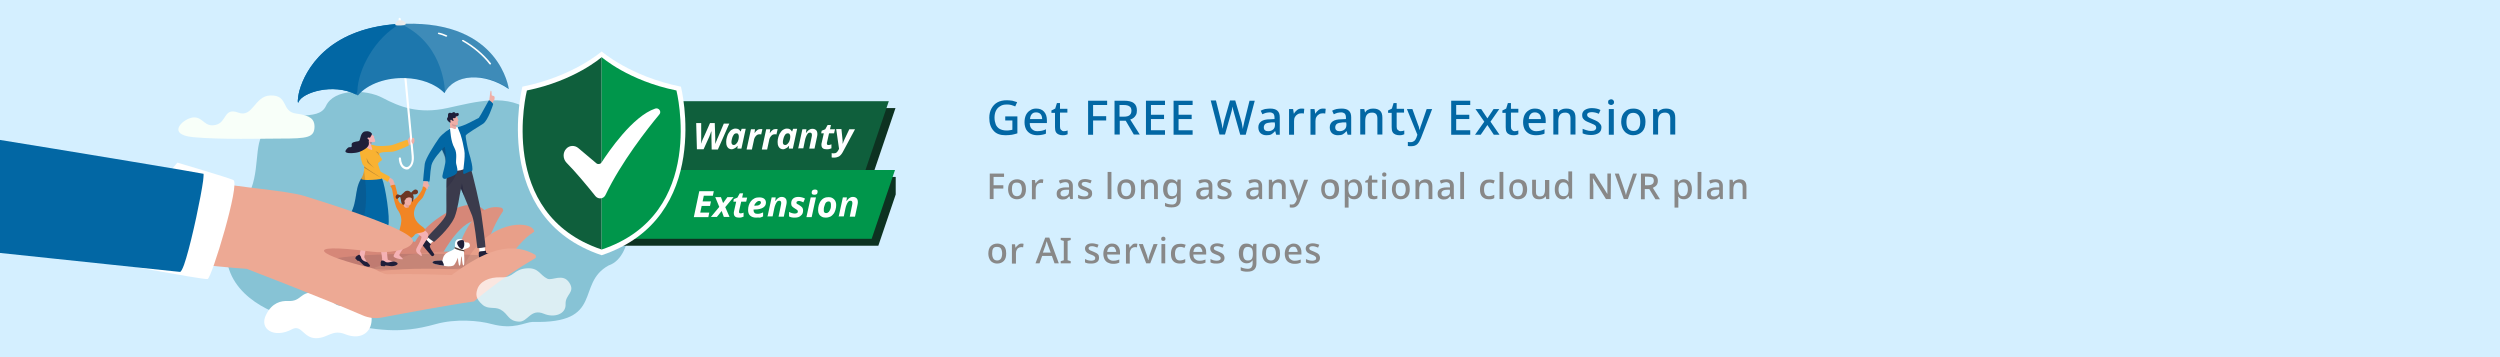 <?xml version="1.0" encoding="utf-8"?>
<!-- Generator: Adobe Illustrator 23.0.1, SVG Export Plug-In . SVG Version: 6.00 Build 0)  -->
<svg version="1.1" id="圖層_1" xmlns="http://www.w3.org/2000/svg" xmlns:xlink="http://www.w3.org/1999/xlink" x="0px" y="0px"
	 viewBox="0 0 1050 150" style="enable-background:new 0 0 1050 150;" xml:space="preserve">
<style type="text/css">
	.st0{fill:#D4EFFF;}
	.st1{clip-path:url(#SVGID_2_);}
	.st2{fill:#87C3D5;}
	.st3{fill:#F8FFF9;}
	.st4{fill-rule:evenodd;clip-rule:evenodd;fill:#FFFFFF;}
	.st5{fill:#D68778;}
	.st6{fill:#DD9280;}
	.st7{fill:#E89F89;}
	.st8{fill:#0D1B3E;}
	.st9{opacity:0.14;}
	.st10{fill:#32323F;}
	.st11{fill:#78ADD3;}
	.st12{fill:#EFAEA6;}
	.st13{fill:#FFFFFF;}
	.st14{fill:#1F1F39;}
	.st15{fill:#3B3B4C;}
	.st16{opacity:0.57;}
	.st17{opacity:0.28;}
	.st18{fill:#0267A4;}
	.st19{fill:#EEADA5;}
	.st20{fill:#F5B1B4;}
	.st21{fill:#F18524;}
	.st22{opacity:9.000000e-02;}
	.st23{fill:#6D3522;}
	.st24{fill:#1F1E39;}
	.st25{opacity:0;}
	.st26{fill:#0267A5;}
	.st27{fill:#F9B232;}
	.st28{opacity:0.16;}
	.st29{opacity:0.11;}
	.st30{fill:#F4F3F2;}
	.st31{fill:#EAEAEA;}
	.st32{fill:#4C3A33;}
	.st33{fill:#EDA994;}
	.st34{opacity:0.71;}
	.st35{opacity:0.15;}
	.st36{fill-rule:evenodd;clip-rule:evenodd;fill:#F8FFF9;}
	.st37{clip-path:url(#SVGID_4_);}
	.st38{fill-rule:evenodd;clip-rule:evenodd;fill:#0D3221;}
	.st39{fill-rule:evenodd;clip-rule:evenodd;fill:#0F5F3C;}
	.st40{fill-rule:evenodd;clip-rule:evenodd;fill:#00964B;}
	.st41{fill:#888888;}
</style>
<rect class="st0" width="1050" height="150"/>
<g>
	<g>
		<defs>
			<rect id="SVGID_1_" width="376.2" height="150"/>
		</defs>
		<clipPath id="SVGID_2_">
			<use xlink:href="#SVGID_1_"  style="overflow:visible;"/>
		</clipPath>
		<g class="st1">
			<g>
				<path class="st2" d="M265.1,84.8c-0.1,3.8-0.2,7.9-0.7,11.4c-0.7,6.1-2.9,13.3-8.8,15.3c-14,7.7-1.5,24.5-31.9,23.7
					c-3.3,0.1-7.8,3.4-17.2,0.9c-5.4-1.5-15.1-2.3-23.4,0c-16.1,4.5-24.1,2.3-41.1-0.3c-6.7-1-15.6-2.2-18.7-2.3
					c-3-0.1-24.7-6-27.9-23.5c-4.6-13.8,2.5-17.3,8.4-27.2s2.4-22.6,7.5-27.8c10-10.1,22.2-3.3,25.6-10.5c3.3-7.2,16.6-7.2,23.8-3.4
					s15.1,6.9,27.1,4.3c12-2.6,25.7-6.7,36,2s3.5,9.3,10,14.7C240.3,67.6,265.3,71.4,265.1,84.8z"/>
			</g>
			<g>
				<path class="st3" d="M263.1,65.5c3.4,0,10.4,6.1,0.4,7c-10,1-25,0.5-31.1,0.5c-9.9,0-12.4-0.4-12.3-4.4c0-2.3,1.3-7.2,6.6-7.9
					c5.4-0.6,1.9,4,8.5,4.2c5.7,0.2,6.6-5.4,12.2-5.4c6.5-0.1,5.3,5.9,9.1,6.8C260.6,67.4,259.7,65.5,263.1,65.5z"/>
			</g>
			<g transform="matrix(-1.885,0,0,1.46,1581.91,605.299)">
				<g>
					<path class="st4" d="M756.4-322.9c0,0.9,0.1,1.6,0.3,2.3c0.8,2.5,2.9,3.5,5.5,2.2c3-1.6,3.9,1.1,6.6,1.1c2.8,0,3.2-4,5.3-2.6
						c4,2.8,7.5,0,5.8-4.2c-1.3-3.4-3.3-4-4.9-3.9c-3,0.2-2.5-2.7-6-2.5c-1,0-1.8,0.3-2.3,0.7c-1.7,1.2-1.5,3.6-4.5,3.2
						C759.7-327,756.4-325,756.4-322.9z"/>
				</g>
			</g>
			<g>
				<path class="st5" d="M132.8,89.7c14.8,4.6,39.4,11.4,41.5,11.9c4.6-8.5,20.7-18.7,27.3-14.7c6.6,4-1.7,4.9-3.1,6
					c-6.9,2.1-13.8,15.7-13.8,15.7l-14.4,12.1l-44.7-12.3L132.8,89.7z"/>
			</g>
			<g>
				<path class="st6" d="M172,107c4.3-0.6,15.5-2,20.1-1c1.1-4.7,6.9-21.1,18.3-18.8c0.7,0.1,1.2,1,0.8,1.6
					c-5.5,7.9-9.4,21.2-8.9,24.3c-9.3,2.4-26.4,14.7-26.4,14.7l-21.7-14.2L172,107z"/>
			</g>
			<g>
				<path class="st7" d="M213.5,109.4c1.7-3.5,6.5-9.5,10.9-12.1c-0.5-4.5-16.4-5.5-26.7,9.4S213.5,109.4,213.5,109.4z"/>
			</g>
			<g>
				<path class="st8" d="M182.8,106.4"/>
			</g>
			<g class="st9">
				<path class="st10" d="M213.6,109.3c0,1.9-18,4.1-38.7,4.1s-37.6-1.5-37.6-3.4s16.8-3.4,37.6-3.4S213.6,107.4,213.6,109.3z"/>
			</g>
			<g>
				<path class="st3" d="M81.5,49.3c-4,0-12.3,7.1-0.5,8.3c11.8,1.1,29.4,0.6,36.6,0.6c11.7,0,14.5-0.4,14.5-5.2
					c-0.1-2.8-1.5-4.5-7.7-5.3c-6.4-0.8-3.1-7.9-10.9-7.6c-6.6,0.2-7.3,9.5-13.4,7.2s-4.8,3.9-9.3,5.1
					C85.9,53.7,85.5,49.3,81.5,49.3z"/>
			</g>
			<g>
				<path class="st11" d="M186.2,109.3"/>
			</g>
			<g>
				<g>
					<path class="st12" d="M162.8,74.6c1-0.2,2.2,0.6,2.5,1.3c0.3,0.8-0.1,1.8-0.6,1.2c-0.7-1.1-0.7-0.1-0.9-0.2
						c-0.4-0.2-0.7-1.2-0.9-1.2C162.7,75.6,162.8,74.6,162.8,74.6z"/>
				</g>
				<g>
					<path class="st12" d="M170.5,60.4c1.2,0.6,2.6,0.5,3.2-0.2c0.7-0.8,0.4-2.9-0.4-2.2c-1.2,1.1-0.8-0.5-1.1-0.4
						c-0.6,0.1-0.9,1.6-1.3,1.6C170.7,59.1,170.5,60.4,170.5,60.4z"/>
				</g>
				<g>
					<path class="st13" d="M203.7,105.7c0-0.9-0.1-3.3-0.1-3.3h-2.5l0.3,3.5l1.7,1.1L203.7,105.7z"/>
				</g>
				<g>
					<path class="st14" d="M203.9,105.3c0.3-0.1,0.2,0.2,0.2,0.6c0.2,0.9,3.5,0.9,4,1c0.3,0,0.7,1.4-0.6,1.4c-1.1,0-4.6,0-5.8,0
						c-0.2,0-0.5-0.2-0.5-0.4c-0.2-0.9-0.2-2.2,0.2-2.2C201.9,105.4,202.8,105.6,203.9,105.3z"/>
				</g>
				<g>
					<g>
						<path class="st13" d="M180.5,102.6c0.7-0.6,2.4-2.2,2.4-2.2l-1.6-1.9l-2.5,2.5l0.3,2L180.5,102.6z"/>
					</g>
					<g>
						<path class="st14" d="M180.9,102.5c0.2,0.2,0,0.2-0.3,0.6c-0.5,0.7,1.6,3.2,1.8,3.7c0.1,0.2-0.6,1.4-1.4,0.4
							c-0.7-0.8-3-3.5-3.7-4.4c-0.2-0.2-0.2-0.5,0-0.7c0.5-0.7,1.6-1.5,1.8-1.3C179.5,101,180,101.8,180.9,102.5z"/>
					</g>
				</g>
				<g>
					<path class="st15" d="M197.3,69.3c1.4,3.9,4.5,18.1,4.8,20.1s1.9,13.7,1.8,14.4c-2.4,0.5-3.4,0.4-3.4,0.4
						c-0.3-1.7-1.1-10.7-2.2-13.6c-1.2-2.9-4.7-11.4-4.7-11.4c-0.8,3.7-1.2,8.2-2.7,12.1c-2.3,5.1-8.6,10.3-8.6,10.3
						c-1.8-1.1-2.9-2.1-2.6-2.2c1.4-1.9,7.4-7.3,7.7-9.5s-0.3-13.1,0.5-18.5c0.1-0.6,7.8-1.6,7.8-1.6L197.3,69.3z"/>
				</g>
				<g>
					<path class="st12" d="M191.2,56.3l-2.1-0.9c0.1-1-0.3-3.4,0-4.3c0.3-1,0.4-0.9,0.4-0.9l1.4,1.1l0.7,0.5c0,0-0.1,0.4,0,1.1
						c0.1,0.5,0.2,1.1,0.6,1.9C192.5,55.3,191.2,56.3,191.2,56.3z"/>
				</g>
				<g class="st9">
					<path class="st14" d="M191.6,51.8c0,0-0.1,0.5,0,1.2c-1.4,0.5-2.1-0.7-1.7-1c0.2-0.2,1.1-0.7,1.1-0.7L191.6,51.8z"/>
				</g>
				<g>
					<g>
						<path class="st12" d="M191.9,48.8c0.1,0.7,1,2.1,0.5,2.1s0.3,1.5-0.3,1.6c-1.3,0.1-2.8-0.5-3-1.1s-0.3-2.3-0.3-2.3L191.9,48.8
							z"/>
					</g>
					<g>
						<path class="st14" d="M190.6,49.6c0.4,0,0.4,0.1,0.7-0.1c0.3-0.2-0.2-0.5,0.3-0.6s1.1-0.2,1.1-0.8c0-0.9-0.8-0.7-1.2-0.5
							c-0.3,0.1-0.4-0.6-1-0.5c-0.5,0.1-0.4,0.3-0.8,0.4c-0.3,0-0.8-0.3-1.2,0c-0.7,0.6,0,1.3-0.6,2c-0.7,0.8,1.1,2.2,1.3,2
							s-0.2-0.9,0-1.1c0.3-0.3,0.4,0,0.7,0.2c0.3,0.3,0.9,0.2,0.5-0.3S190.2,49.6,190.6,49.6z"/>
					</g>
				</g>
				<g>
					<path class="st12" d="M204.7,44.1c0.2-0.5,0.1-0.8,0.5-1.4c0.4-0.6,0.3-0.6,0.4-1.5c0.1-0.5,0.3-3,0.5-3.1
						c0.6-0.1,0.2,1.9,0.5,2c1.3,0.3,1.2,0.5,1.1,1.5c-0.1,0.5-0.3,0.5-0.8,1.5c-0.3,0.6-0.5,1.4-0.7,1.6S204.7,44.1,204.7,44.1z"/>
				</g>
				<g class="st16">
					<path class="st14" d="M194.9,82.1c-0.7-1.6-1.3-2.8-1.3-2.8c0.2-1.1,0.4-2.4,0.4-2.4S194.7,80.1,194.9,82.1z"/>
				</g>
				<g class="st17">
					<path class="st14" d="M187.5,78.9c1-0.8,3.6-3.7,4.4-6.7h-4.1C187.6,74.1,187.5,76.5,187.5,78.9z"/>
				</g>
				<g>
					<path class="st13" d="M189.1,53.8c0.8-0.4,1.4,0.5,2.1,0.4c0.4-0.1,0.3-0.4,0.4-0.7c0.1-0.2,0.3-0.1,0.7-0.2
						c0.9-0.1,5.1,16.6,5.1,16.6s-2.2,1.2-3.9,1.6s-4.6,0.4-4.7-0.2s-1-16.3-1-16.3S188.3,54.3,189.1,53.8z"/>
				</g>
				<g>
					<path class="st18" d="M190.9,62.2c1.3,2.4,0.4,5.2,0.7,6.6c0.3,1.3,1,3.2,0,4.2s-3.5,1.6-4,1.9c-0.5,0.4-1.9,0.4-1.8-1
						c0.1-1.1,1.5-5.2,1.3-7.1c-0.1-0.5-0.1-0.8-0.2-1.1c-0.1-0.2-0.2-0.4-0.2-0.6c-0.4-0.9-0.8-1.8-1-2.2l0,0c0-0.1,0-0.1,0-0.1
						l0,0c-0.3,0.3-3.9,4.1-4.5,6.6c-0.7,3.6-0.5,6.3-0.9,6.9c-1.1-0.2-2,0-2.6-0.3c0,0,0.4-4.9,0.7-7.2c0.3-2.2,4.1-8.1,6-10.8
						c1.3-1.8,4.6-4,4.6-4C189.2,54.8,189.2,59.2,190.9,62.2z"/>
				</g>
				<g class="st17">
					<path class="st14" d="M185.6,62.8V63l0,0c0.1,0.4,0.6,1.3,0.9,2.2c0.1,0.2,0.2,0.4,0.2,0.6c0.1,0.2,0.2,0.6,0.2,1.1
						c0.1,0.4,0.2,0.8,0.3,1.2c0-0.1,0-0.2,0-0.3c0.2-0.5-0.1-5.3-0.4-6.2C186.9,61.6,185.9,62.2,185.6,62.8z"/>
				</g>
				<g>
					<path class="st18" d="M192.2,53.4c3.1-0.6,7.4-3.2,8.9-3.9c0.7-0.8,4.1-7.4,4.3-7.4s1.9,1.2,1.7,1.8s-2.1,6.5-4.1,8
						c-1.7,1.2-7.4,4.4-7.4,5.1c-0.1,1,1.1,6.6,1.5,7.7c0.4,1.1,2.1,7.3,0.9,7.2c-1.3,0-2.9,1.6-3.4,1c-0.4-0.5,1-6.9,0.4-9.8
						c-0.6-2.9-0.6-3.5-1.6-6.7"/>
				</g>
				<g>
					<path class="st19" d="M177.6,77.9c0,0.3,0,0.6,0,0.9s0.1,0.5,0.3,0.7c0.4,0.3,1.6,0,1.8-0.3c0.1-0.1,0.1-0.3,0-0.5
						s-0.1-0.4,0-0.4c0.2,0,0.3,0,0.7,0s-0.3-0.4-0.5-1c-0.2-0.7-0.1-0.6-0.2-1.1c-0.7-0.1-1.3,0-1.8-0.1
						C178,76.4,177.6,77.3,177.6,77.9z"/>
				</g>
				<g>
					<g>
						<path class="st20" d="M175.8,95.3c2.3,1.2,4.5,2.3,4,4s-3.8,5.5-3.3,6.3c0.8,1.2,0.9,2.3,0.2,1.8c-1.7-1.1-2.5-1.9-1.5-3.6
							c1-1.8,2.2-4.1,1.7-4.5c-0.6-0.5-3.4-2.4-3.4-2.4L175.8,95.3z"/>
					</g>
					<g>
						<path class="st20" d="M171,98.6c0.4,2.2,0.2,2.8-0.3,3.8c-0.4,0.9-3.4,4.4-2.9,4.9c0.4,0.5,1.9,1.5,1.2,1.6s-3.8-0.5-3.7-1.4
							s3.2-4.7,3-5.8c-0.1-1.1-0.3-2.4-0.3-2.4L171,98.6z"/>
					</g>
					<g>
						<path class="st12" d="M177.7,78.9c0-0.8-0.2-1.4,0-1.5c0.4-0.1,0.4,0.9,1.1,0c0.3-0.4,1.6,0.1,1.1,0.7
							c-0.6,0.7-1.1,1.5-1.1,1.5L177.7,78.9z"/>
					</g>
					<g>
						<path class="st12" d="M165.6,78c0.2-0.8,0.1-1.3-0.1-1.4c-0.4-0.2,0,0.6-0.4-0.2c-0.1-0.1-0.2-0.8-0.4-0.8s-0.2,0.3-0.4,0.6
							c-0.3,0.4-0.7,0.5-0.5,1.1c0.3,0.8,0.6,1.2,0.6,1.2L165.6,78z"/>
					</g>
					<g>
						<path class="st21" d="M172.1,85c1.1-0.8,2.6-1.4,3.6-2.9c1.7-2.4,1.8-2.8,1.8-3.3c0-0.9,1.1-0.4,1.7,0.6
							c-0.7,0.9-1,3.2-2.3,4.3c-0.7,0.6-3.9,3.9-2.8,7.5c1.2,3.7,4.9,4.2,4.4,5.6c-0.5,1.2-3.4,0.8-4.2,1.7c-0.8,0.9-1,1.5-2.9,1.6
							s-3.6,1.8-3.9-0.4c-0.5-4,3.1-6.7-0.7-11.9c-0.4-0.5-1.5-3.9-1.9-7c-0.2-2.1-1-2.6-1-2.6c0-0.3,1.6-0.8,2.1-0.5
							c0.2,1.3,0.7,2.2,1,4.5c0.2,1.3,0,1.6,0.6,2.6C168.9,86.8,172.1,85,172.1,85z"/>
					</g>
					<g>
						<path class="st12" d="M172.1,84.1c-0.3,1.4-0.6,2.1-0.4,2.5c0.2,0.4-0.1,0.6-0.5,0.6c-0.2,0-0.7,0.2-1.1-0.1
							c-0.4-0.3-0.5-0.7-0.5-0.7s-0.2-1.6,0.4-3.1S172.1,84.1,172.1,84.1z"/>
					</g>
					<g class="st22">
						<path class="st14" d="M171.2,87.1L171.2,87.1c-0.7-0.4-1.2-0.9-0.9-1.7c0.2-0.8,1-0.1,1.4,0.3c-0.1,0.4-0.1,0.6,0,0.8
							C171.9,87,171.6,87.2,171.2,87.1z"/>
					</g>
					<g>
						<g>
							<path class="st12" d="M172.8,83.7c0.1-0.5-0.4-1-0.6-1.1c-0.2-0.1-1.4,0-1.8,0c-0.4,0-0.2,0.9-0.3,1.3s-0.6,0.4-0.4,0.9
								c0.1,0.2,0.1,0.3,0.1,0.5c0.6,0.5,1.6,1.2,2.2,1c0.5-0.2,0.7-1,0.8-1.8C172.8,84.3,172.8,83.8,172.8,83.7z"/>
						</g>
						<g>
							<path class="st23" d="M174.6,79.6c-0.6-0.1-1.4,0.7-1.8,1.2c-0.1,0.1-0.2,0.1-0.3,0c-0.2-0.3-0.7-0.7-1.3-0.7
								s-1.1,0.2-1.4,0.6c-0.3,0.4-0.6,0.5-0.9,0.8c-0.1,0.1-0.1,0.1-0.2,0.2c-0.2,0.3-0.6,0.4-0.9,0.2c-0.8-0.3-0.9-0.4-1.3,0
								c-0.4,0.4-0.4,0.9-0.2,1.3c0.4,0.8,1,0,1.4-0.4c0.2-0.1,0.5,0,0.5,0.2s0,0.3,0.1,0.5c0.2,1,0.2,2.6,1.3,2.5
								c0.2,0,0.4-0.4,0.4-0.8c0-0.1,0-0.3-0.1-0.5c-0.2-0.5,0.3-0.6,0.4-0.9c0.1-0.4,0.4-0.6,0.7-0.7c0.5-0.3,1.3-0.2,1.5-0.1
								s0.6,0.2,0.5,0.7c0,0.1-0.1,0.6,0.1,0.7c0,0.1,0,0.3-0.1,0.5c0,0.1,0.5-0.4,0.5-0.6c0-0.3,0.5-1.4,0-2.4
								c-0.1-0.1,0.1-0.3,0.2-0.3c0.6,0.1,1.4,0.1,1.8-0.6C175.6,80.6,175.7,79.8,174.6,79.6z"/>
						</g>
					</g>
				</g>
				<g>
					<path class="st20" d="M155.9,87.5c0.5,2.5,0.7,4.6,0.3,6.5s-3.4,13.7-3.2,14.1c0.2,0.3,1,1.8,1.2,2.2c0.2,0.4-3.9-1.1-3.9-1.9
						c0-0.7,0.2-0.4,0.7-1.5c0.4-1.1,1-5.1,1-5.9c0.1-0.8-0.1-9.1,0.2-10S155.9,87.5,155.9,87.5z"/>
				</g>
				<g>
					<path class="st24" d="M150.7,107c0.1-0.1,0.2-0.1,0.3,0c0.4,0.4,0.6,0.8,0.6,0.9c0.1,0.3,0.1,0.8,0.8,1.4s1.5,0.6,1.8,0.8
						c0.2,0.3,1.6,1.3,1.1,1.8c-0.5,0.4-2.2-0.1-2.7-0.6s-1.9-1.9-2-1.8c-0.2,0.2-0.3,0.1-0.3,0.1c-0.4-0.4-1-0.9-1.1-1.1
						c0-0.2,0.3-0.7,0.6-1C150.1,107.4,150.5,107.1,150.7,107z"/>
				</g>
				<g>
					<path class="st20" d="M157.1,88.8c0,0.4,0.3,2.3,0.7,4.6c0.1,0.7,0.2,1.4,0.3,2.1c0.5,3.3,1.1,6.7,1.3,7.2
						c0.2,0.8,1.1,4.8,1.1,6s-0.4,0.9-0.2,1.6s5.5,0,5.2-0.3s-2.3-0.7-2.6-0.9c-0.2-0.2-0.8-8.1-1.2-13.8c-0.1-0.8-0.1-1.5-0.2-2.2
						c-0.1-1.7-0.2-2.9-0.3-3.4c-0.3-2-1.1-1.5-2.8-1.5C158.3,88.2,157,87.8,157.1,88.8z"/>
				</g>
				<g>
					<path class="st24" d="M160.1,109.6c0-0.1,0.1-0.2,0.3-0.2c0.6,0,1,0.2,1.1,0.3c0.3,0.2,0.6,0.6,1.6,0.5s1.6-0.4,2-0.4
						s2,0.3,1.9,1c-0.1,0.6-1.6,1-2.4,1c-0.8,0-2.9-0.4-2.8-0.3c0,0.3-0.1,0.3-0.1,0.3c-0.6,0-1.4,0-1.6-0.1
						c-0.2-0.1-0.3-0.7-0.2-1.1C159.8,110.3,160,109.8,160.1,109.6z"/>
				</g>
				<g class="st25">
					<path class="st14" d="M152.1,95c1.1,0.5,2.9,0.4,3.7,0.5c0.2-0.9,0.3-1.1,0.3-1.4c0-0.1,0-0.1,0-0.2l-3.1-0.8l-1,1.1
						C152.1,94.5,152.1,94.7,152.1,95z"/>
				</g>
				<g class="st25">
					<path class="st14" d="M157.8,93.4c0.1,0.7,0.2,1.2,0.3,2c1-0.4,2.5-0.2,3.5-0.1c-0.1-0.8-0.1-1.5-0.2-2.2l-0.2-0.6L157.8,93.4z
						"/>
				</g>
				<g>
					<path class="st26" d="M145.1,92.9c1.1,1.3,4.4,0.3,5.7,1c0.2,0.1,0.5,0.2,1,0.3c1.5,0.4,4.1,0.8,5.2,0.5c1.4-0.4,2.7-1.8,6.1,0
						c0.8-3-1.2-16.4-2.7-19.9l0,0c-0.1-0.2-0.2-0.3-0.2-0.5c0,0-3.7-2.2-6.9-0.5c-0.5,0.3-1.1,0.7-1.6,1.2l0,0
						C148.3,80.4,150.9,86,145.1,92.9z"/>
				</g>
				<g>
					<path class="st27" d="M162.8,76.4c0.1,0.1,1.1-1.8,0.9-2.1c-0.1-0.3-2.6-1.4-2.8-1.6c-0.8-0.5-3.6-2-4.7-3.1
						c-0.8-0.8-1.5-1.6-4.3-3.3c1.4,1.4,1.1,4,1,5.2c-0.1,1.4-0.6,2.6-1.2,3.5l0,0c-0.2,0.4,1.1,0.6,2.7,0.6c2.4,0,5.6-0.3,5.9-0.6
						c0,0,0.1-0.1,0.1-0.2c0.2-1.1-1.6-5.3-1.6-6c0-0.8,1.5-1.1,1.6-1.7s-0.9-1.2-1.1-2.4c-0.2-1.1,4.7-0.8,5.7-1
						c2.5-0.5,6.7-2.6,6.7-2.6s-0.3-2.4-0.8-2.4c-0.5,0.1-5.5,2.1-6.5,2.3s-6,0.7-7.6-0.1c0,0-1.5-0.2-2.2-0.2
						c-0.7,0.1-2.6,1.5-3.2,2.2c-0.6,0.7,0.1,3.6,0.8,5.9C152.5,70.4,162.5,76.1,162.8,76.4z"/>
				</g>
				<g>
					<path class="st20" d="M156.1,59.5c-0.3,1.3-0.2,1.9,0,2.3c0.2,0.3,0.4,1.2,0,1.2c-0.2,0-1.4-0.5-1.8-0.8
						c-0.4-0.3-0.7-0.9-0.7-0.9s0.9-1.6,1.6-2.9C155.9,57,156.1,59.5,156.1,59.5z"/>
				</g>
				<g class="st17">
					<path class="st14" d="M156,60.7c0-0.2,0-0.4,0.1-0.6c0-0.1,0.1-0.5,0.1-0.6c-0.1-0.1-0.2-0.2-0.3-0.2s-0.3,0-0.4-0.1
						c-0.2-0.2-0.4,0.4-0.3,0.7C155.2,60,155.6,60.5,156,60.7z"/>
				</g>
				<g class="st17">
					<path class="st14" d="M157.3,70.6c-2.5-2.2-2.5-2.5-3.4-4.3c0.3,1.9,0.4,1.8,0.5,2C154.6,68.6,156.4,70,157.3,70.6z"/>
				</g>
				<g class="st17">
					<path class="st14" d="M159.8,74.5c0,0-6.8-4.4-6.8-4.6c0,0.3,0,0.5,0,0.6C153.1,70.6,159.6,74.6,159.8,74.5z"/>
				</g>
				<g class="st17">
					<path class="st14" d="M157.7,63.5c1.2,1.1,1.1,1.1,1.7,2c-0.4-1-0.6-1.5-0.6-1.5S157.9,63.5,157.7,63.5z"/>
				</g>
				<g class="st28">
					<path class="st14" d="M145.1,92.9c1.1,1.3,4.4,0.3,5.7,1c0.2,0.1,0.5,0.2,1,0.3c2.3-5.1,2.2-12.9,1.6-18.6
						c-0.1-0.6-0.1-1.2-0.2-1.8c-0.1-0.9-0.2-1.7-0.3-2.4c-0.1,1.4-0.6,2.6-1.2,3.5l0,0C148.3,80.4,150.9,86,145.1,92.9z"/>
				</g>
				<g>
					<g>
						<g>
							<path class="st20" d="M156,56.2c0.7,0.9,1.4,1.1,1.1,1.4c-0.2,0.2,1.2,2,0,2.1c-1.1,0.1-2.2-0.1-2.7-1.1s-0.8-1.7-0.8-1.7
								L156,56.2z"/>
						</g>
						<g>
							<path class="st14" d="M156.2,56.4c-0.2,0.6-0.6,1-0.7,1.3c-0.1,0.2-0.4,0.2-0.5,0.1c-0.1-0.1-0.4-0.1-0.6,0.1
								c-0.2,0.3,0.1,0.5,0.4,0.7c0.2,0.1,0.2,0.4,0.1,0.6c-0.2,0.8,1.1,2.1-2.8,4.1c-1,0.5-2,0.8-3,0.9c-2,0.3-3.8,0.1-4-0.5
								c-0.2-0.4,0.6-1.3,1.1-1.7c0.6-0.4,0.9,0,1.4-0.3c0.5-0.4-0.6-1.5,1-2s1.8-0.2,2.3-0.6c0.5-0.4,0.4-3.5,2.4-3.9
								c1.4-0.3,2.2,0.2,2.5,0.5C156,55.8,156.3,56.2,156.2,56.4z"/>
						</g>
					</g>
				</g>
			</g>
			<g>
				<g>
					<path class="st13" d="M170.8,71.2c-0.4,0-0.7-0.1-1.1-0.3c-1.3-0.6-2.1-2.2-2.2-4.3c0-0.3,0.2-0.5,0.4-0.5
						c0.3,0,0.5,0.2,0.5,0.4c0.1,1.8,0.7,3.1,1.7,3.5c0.5,0.3,1,0.2,1.5-0.1c1-0.7,1.5-2.3,1.3-4.3c-0.2-3.1-5.4-57.1-5.5-57.6
						c0-0.3,0.2-0.5,0.4-0.5c0.3,0,0.5,0.2,0.5,0.4c0.1,0.5,5.3,54.6,5.5,57.6c0.2,2.4-0.5,4.3-1.8,5.2
						C171.8,71.1,171.3,71.2,170.8,71.2z"/>
				</g>
				<g>
					<path class="st18" d="M125.4,42.8c1.5-3.8,14.2-8.1,24.2-3.1c0.2,0.1,0.5,0.2,0.7,0.4c4.2-5,12.2-7.6,20-7.3
						c6.3,0.2,12.5,2.3,16.4,6.3c4.2-8.3,16.8-8.7,27-1.7c0,0-3.6-28.5-43.4-27.4c-0.7,0-1.5,0-2.2,0.1H168c-0.2,0-0.4,0-0.6,0
						c-0.5,0-1,0.1-1.4,0.1l0,0c-28.6,2.3-37.8,19.2-40.2,27.8C124.8,41.7,125,44,125.4,42.8z"/>
				</g>
				<g class="st29">
					<path class="st30" d="M125.4,42.8c1.5-3.8,14.2-8.1,24.2-3.1c0.2,0.1,0.5,0.2,0.7,0.4c4.2-5,12.2-7.6,20-7.3
						c6.3,0.2,12.5,2.3,16.4,6.3c4.2-8.3,16.8-8.7,27-1.7c0,0-3.6-28.5-43.4-27.4c-0.7,0-1.5,0-2.2,0.1H168c-0.2,0-0.4,0-0.6,0
						c-0.5,0-1,0.1-1.4,0.1l0,0c-28.6,2.3-37.8,19.2-40.2,27.8C124.8,41.7,125,44,125.4,42.8z"/>
				</g>
				<g>
					<path class="st18" d="M125.4,42.8c1.5-3.8,14.2-8.1,24.2-3.1c0.2-0.4,0.4-0.9,0.5-1.4c0.2-9.1,7.4-22.5,18-28.3
						c-0.2,0-0.4,0-0.6,0c-0.5,0-1,0.1-1.4,0.1c-28.6,2.3-37.8,19.2-40.3,27.8C124.8,41.7,125,44,125.4,42.8z"/>
				</g>
				<g>
					<g>
						<path class="st13" d="M187.5,15.4c0.1,0,0.2-0.1,0.3-0.2c0.1-0.2,0-0.3-0.2-0.4c-1.1-0.5-2.2-0.9-3.3-1.1
							c-0.2,0-0.3,0.1-0.4,0.2c0,0.2,0.1,0.3,0.2,0.4c1,0.2,2.1,0.6,3.2,1.1C187.4,15.4,187.4,15.4,187.5,15.4z"/>
					</g>
				</g>
				<g>
					<g>
						<path class="st13" d="M205.9,27.1c0.1,0,0.1,0,0.2-0.1c0.2-0.1,0.2-0.3,0.1-0.4c-2.9-3.7-7.1-7.3-11.6-9.8
							c-0.2-0.1-0.4,0-0.5,0.1s-0.1,0.3,0.1,0.4c4.4,2.5,8.6,6,11.4,9.7C205.7,27,205.8,27.1,205.9,27.1z"/>
					</g>
				</g>
				<g>
					<path class="st31" d="M166,10.4c0,0.2,0.4,0.3,0.9,0.3c0.4,0,0.9,0,1.4,0c0.4,0,0.8-0.1,1.1-0.1c0.6-0.1,1-0.3,1-0.5
						c0-0.1,0-0.1,0-0.2c0-0.2-0.1-0.3-0.2-0.5c-0.4-0.5-1.1-0.9-2.1-0.9l0,0c-1.3,0-1.9,1-2,1.6C166,10.3,166,10.3,166,10.4z"/>
				</g>
			</g>
			<g>
				<path class="st7" d="M194,113.2c-10.8-0.4-28.9-0.9-37.2,1.5s5.6,8.2,5.6,8.2l26.5-4.7L194,113.2z"/>
			</g>
			<g>
				<path class="st12" d="M173.4,57.9c-0.7,0.5-0.7,1.6-0.5,1.9c0.1,0.3,0.3,0.6,0.6,0.5C173.8,60.2,173.4,57.9,173.4,57.9z"/>
			</g>
			<g>
				<g>
					<g>
						<path class="st13" d="M186.4,111.6C186.4,111.6,186.5,111.6,186.4,111.6c0.9,0.3,2.9,0.4,3.9,0s2-3.4,2-3.4s0.2,3.3,0.7,3.4
							c0.6,0.1,0.5-3.8,0.8-3.9s0.2,3.8,0.9,3.8c0.6,0,0.2-5.5,0.1-6.4c-0.1-0.9,3-0.5,2.5-2.4c-0.2-0.9-0.9-0.9-1.7-0.9
							c-0.9-0.1-0.8-1.4-2.5-1.4c-2.5,0-2,2.7-2,3.2c-0.1,2.4-4.6,1.3-5.2,5.5c0,0.2-0.1,0.3-0.2,0.3c-0.6,0-4,0.2-4,0.6
							C181.8,111.2,185.8,111.4,186.4,111.6z"/>
					</g>
					<g>
						<path class="st14" d="M186.4,111.6c0.1-0.5-0.2-1.1-0.7-2.2c-0.6,0-3.7,0-4,0.6C181.2,111.1,185.8,111.4,186.4,111.6z"/>
					</g>
					<g>
						<path class="st32" d="M194.9,105.1c-0.2,0-3.2-1-3.8-1.3c-0.2-0.1-0.2,0.5-0.2,0.5s1.1,0.8,4.1,1.3
							C195.3,105.7,195,105.2,194.9,105.1z"/>
					</g>
				</g>
				<g>
					<path class="st14" d="M194.8,101.1c0.5,1.9,0,3.2-0.7,3.5c-0.7,0.2-2.2-1.7-2.1-2.6C192,100.9,194.6,100.5,194.8,101.1z"/>
				</g>
			</g>
			<g>
				<path class="st33" d="M-93.3,45.6l33.9,46.9c21.8,3.8,141.6,19.3,163,20.4c0,0,32,12.3,48.6,19.5c2.7,1.2,5.6,1.5,8.5,0.9
					c8.4-1.6,27-5.1,38.4-6.7c0,0,10.6-9.4,25.6-18.1c0.6-0.3,0.5-1.3-0.1-1.6c-12.2-6.9-25.1,1.5-34.9,8.6
					c-6.5-0.2-18.8-0.6-26.3-0.3c-2.8,0.2-5-2.1-7.6-2.7c-20.3-4.7-31.8-11,0.3-6.8c6.1,0.8,16-0.4,17.3-4.1
					c1.2-3.2-15.9-10.1-45.6-19.3c-7.8-2.4-30.1-3.8-35.5-5.6C73.7,70.8-73.6,52-93.3,45.6z"/>
			</g>
			<g>
				<path class="st13" d="M98,75.6c3,1.3-9.1,41.2-10.8,41.6c-1.7,0.4-47.3-8.2-47.3-8.2l34.6-40.7C74.4,68.3,94.9,74.3,98,75.6z"/>
			</g>
			<g>
				<path class="st18" d="M85.5,73c-0.3-0.2-51.8-8.8-95.8-15.9c-8.5-1.4-15.2-7.8-16.9-16.2c-8.4-42-23-98.5-23.2-99.2
					c-0.1-0.3-26.7,3.4-46.9,6.2c-12.1,1.7-20,13.4-17.1,25.2C-106.5,5-91.2,63-78.3,88.5c3.1,6.2,9.2,10.4,16.2,11.2
					c32.6,3.4,136.8,14.4,137.7,14.5c0.4,0,1-1.1,1.7-3c0.3-0.8,0.6-1.8,0.9-2.8l0,0c2.7-9,6.2-25.8,7.1-32.4
					c0.1-1.1,0.2-1.8,0.2-2.3C85.5,73.2,85.5,73,85.5,73z"/>
			</g>
			<g transform="matrix(1,0,0,1,237.247,166.78)" class="st34">
				<g>
					<path class="st4" d="M-36.8-45.2c-0.6,1.9-0.8,3.8,2.2,6.4c2.4,2.1,4.9,0.7,7.5,2c3.5,1.9,3.1,4.8,7.7,5.1
						c3.9,0.3,4.9-5.7,10.6-3.3c4.3,1.8,9.3,0.2,9.1-4c-0.2-4.2,4.2-4.9,1.6-9c-2.7-4.2-7.1-0.8-9.2-1.7c-3.2-1.5-3.6-4.6-8.4-4.4
						c-6.1,0.3-5.5,4-11.1,3.8C-31.9-50.5-35.8-48.5-36.8-45.2z"/>
				</g>
			</g>
			<g class="st35">
				<path class="st36" d="M168.2,10C168.2,10,168.2,10.1,168.2,10c0.5,0.2,0.9,0.4,1.2,0.6C187,19.5,186.9,39,186.9,39
					c4.2-8.3,16.8-8.7,27-1.7c0,0-3.6-28.5-43.4-27.4c0-0.2-0.1-0.3-0.2-0.5L168.2,10L168.2,10z"/>
			</g>
		</g>
	</g>
	<g>
		<defs>
			<rect id="SVGID_3_" y="0" width="376.2" height="150"/>
		</defs>
		<clipPath id="SVGID_4_">
			<use xlink:href="#SVGID_3_"  style="overflow:visible;"/>
		</clipPath>
		<g class="st37">
			<polygon class="st38" points="280.1,45.4 376.1,45.4 366.3,74.3 288.2,74.3 			"/>
			<polygon class="st38" points="267.7,74.3 378.7,74.3 368.9,103.2 261,103.2 			"/>
			<polygon class="st39" points="277.3,42.5 373.3,42.5 363.5,71.4 285.4,71.4 			"/>
			<polygon class="st40" points="264.9,71.4 375.9,71.4 366.1,100.3 262.8,100.3 			"/>
			<path class="st4" d="M286,36.4c-21.4-4.3-33.3-14.8-33.3-14.8l0,0c0,0-11.9,10.5-33.3,14.8c0,0-13.8,55,33.3,70.8l0,0
				C299.8,91.4,286,36.4,286,36.4z"/>
			<path class="st39" d="M252.7,24c0,0-11.2,9.9-31.4,14c0,0-13.1,51.9,31.4,66.8V24z"/>
			<path class="st40" d="M252.7,24c0,0,11.2,9.9,31.4,14c0,0,13.1,51.9-31.4,66.8L252.7,24L252.7,24z"/>
			<path class="st13" d="M237.8,62.5L237.8,62.5c1.3-1.5,3.6-1.6,5.1-0.3l7.6,6.4c0.6,0.5,1.6,0.4,2.1-0.3
				c3-4.6,13.1-19.5,22.6-22.7c1.5-0.5,2.8,1.3,1.7,2.5c-5,6-16,20-22.6,33.8c-0.8,1.7-3,1.9-4.2,0.5c-3.1-3.9-8.5-10.4-12.2-14.1
				C236.4,66.7,236.3,64.1,237.8,62.5z"/>
			<g>
				<path class="st13" d="M292.7,62.6l-0.3-10.9h2.1v5.9c0,0.4,0,0.8,0,1.3s0,0.9-0.1,1.3h0.1c0.1-0.4,0.3-0.8,0.5-1.3
					s0.3-0.8,0.5-1.1l2.7-6.1h2l0.2,6.1c0,0.2,0,0.4,0,0.7s0,0.6,0,0.9c0,0.3,0,0.6,0,0.9h0.1c0.1-0.4,0.3-0.9,0.5-1.3
					c0.2-0.5,0.3-0.9,0.5-1.2l2.5-5.9h2.3l-4.8,10.9h-2.6l-0.1-5c0-0.4,0-0.8,0-1.1s0-0.6,0-0.8s0-0.5,0-0.7h-0.1
					c-0.3,0.8-0.5,1.6-0.8,2.2l-2.4,5.3h-2.8V62.6z"/>
				<path class="st13" d="M307.3,62.7c-0.4,0-0.8-0.1-1.1-0.3c-0.4-0.2-0.6-0.5-0.9-1c-0.2-0.4-0.3-1-0.3-1.8c0-0.7,0.1-1.4,0.3-2
					s0.4-1.3,0.8-1.8c0.3-0.5,0.7-1,1.2-1.3s1-0.5,1.6-0.5c0.5,0,1,0.1,1.3,0.3s0.6,0.5,0.8,0.9h0.1l0.4-1.1h1.7l-1.8,8.3h-1.7
					l0.1-1.1h-0.1c-0.3,0.4-0.6,0.7-1,0.9S307.8,62.7,307.3,62.7z M308.2,60.9c0.3,0,0.6-0.1,0.9-0.4s0.5-0.6,0.7-0.9
					c0.2-0.4,0.3-0.8,0.4-1.2s0.1-0.8,0.1-1.2s-0.1-0.6-0.3-0.9s-0.4-0.3-0.8-0.3c-0.3,0-0.5,0.1-0.8,0.3c-0.2,0.2-0.4,0.5-0.6,0.9
					s-0.3,0.8-0.4,1.2s-0.2,0.9-0.2,1.3C307.2,60.5,307.6,60.9,308.2,60.9z"/>
				<path class="st13" d="M313.6,62.6l1.8-8.3h1.7l-0.2,1.5h0.1c0.3-0.5,0.7-0.9,1.1-1.2s0.9-0.4,1.4-0.4c0.1,0,0.3,0,0.4,0
					s0.2,0,0.3,0.1l-0.5,2.2c-0.1,0-0.2-0.1-0.3-0.1c-0.1,0-0.3,0-0.4,0c-0.6,0-1.1,0.2-1.5,0.7c-0.4,0.4-0.8,1.1-0.9,2l-0.8,3.7
					h-2.2V62.6z"/>
				<path class="st13" d="M320,62.6l1.8-8.3h1.7l-0.2,1.5h0.1c0.3-0.5,0.7-0.9,1.1-1.2s0.9-0.4,1.4-0.4c0.1,0,0.3,0,0.4,0
					s0.2,0,0.3,0.1l-0.5,2.2c-0.1,0-0.2-0.1-0.3-0.1c-0.1,0-0.3,0-0.4,0c-0.6,0-1.1,0.2-1.5,0.7c-0.4,0.4-0.8,1.1-0.9,2l-0.8,3.7
					H320V62.6z"/>
				<path class="st13" d="M328.9,62.7c-0.4,0-0.8-0.1-1.1-0.3c-0.4-0.2-0.6-0.5-0.9-1c-0.2-0.4-0.3-1-0.3-1.8c0-0.7,0.1-1.4,0.3-2
					s0.4-1.3,0.8-1.8c0.3-0.5,0.7-1,1.2-1.3s1-0.5,1.6-0.5c0.5,0,1,0.1,1.3,0.3s0.6,0.5,0.8,0.9h0.1l0.4-1.1h1.7l-1.8,8.3h-1.7
					l0.1-1.1h-0.1c-0.3,0.4-0.6,0.7-1,0.9S329.4,62.7,328.9,62.7z M329.8,60.9c0.3,0,0.6-0.1,0.9-0.4s0.5-0.6,0.7-0.9
					c0.2-0.4,0.3-0.8,0.4-1.2s0.1-0.8,0.1-1.2s-0.1-0.6-0.3-0.9s-0.4-0.3-0.8-0.3c-0.3,0-0.5,0.1-0.8,0.3c-0.2,0.2-0.4,0.5-0.6,0.9
					s-0.3,0.8-0.4,1.2s-0.2,0.9-0.2,1.3C328.8,60.5,329.1,60.9,329.8,60.9z"/>
				<path class="st13" d="M335.2,62.6l1.8-8.3h1.7l-0.2,1.5h0.1c0.3-0.5,0.7-0.9,1.1-1.2s0.9-0.5,1.5-0.5c0.7,0,1.2,0.2,1.6,0.6
					c0.4,0.4,0.5,1,0.5,1.7c0,0.4-0.1,0.8-0.2,1.3l-1,4.7h-2.2l1-4.9c0.1-0.4,0.1-0.6,0.1-0.9c0-0.6-0.3-0.9-0.8-0.9
					c-0.3,0-0.7,0.1-0.9,0.4c-0.3,0.3-0.5,0.7-0.7,1.2s-0.4,1-0.5,1.6l-0.7,3.4h-2.2V62.6z"/>
				<path class="st13" d="M347.2,62.7c-0.6,0-1.2-0.1-1.6-0.4s-0.6-0.8-0.6-1.5c0-0.3,0-0.5,0.1-0.8l0.9-4h-1.1l0.2-1.1l1.5-0.6
					l1-1.8h1.4l-0.4,1.8h2.1l-0.4,1.7h-2.1l-0.9,4c0,0.2,0,0.3,0,0.4c0,0.2,0.1,0.3,0.2,0.4c0.1,0.1,0.3,0.1,0.5,0.1s0.4,0,0.6-0.1
					c0.2,0,0.4-0.1,0.6-0.2v1.7c-0.2,0.1-0.5,0.2-0.9,0.3S347.6,62.7,347.2,62.7z"/>
				<path class="st13" d="M350.4,66.2c-0.3,0-0.5,0-0.7,0s-0.3-0.1-0.4-0.1v-1.8c0.1,0,0.3,0,0.4,0.1c0.1,0,0.3,0,0.5,0
					c0.5,0,0.9-0.1,1.2-0.4c0.3-0.3,0.6-0.6,0.8-1.1l0.2-0.4l-1.2-8.3h2.2l0.4,3.9c0,0.3,0.1,0.7,0.1,1.1c0,0.4,0,0.8,0,1.1h0.1
					c0.1-0.3,0.2-0.6,0.3-0.9c0.1-0.3,0.3-0.7,0.5-1.1l1.9-4h2.4l-5.1,9.5c-0.4,0.8-1,1.5-1.6,1.9C351.8,66,351.1,66.2,350.4,66.2z"
					/>
				<path class="st13" d="M291.4,91.2l2.3-10.9h6.1l-0.4,1.9h-3.8l-0.5,2.4h3.5l-0.4,1.9h-3.5l-0.6,2.8h3.8l-0.4,1.9
					C297.5,91.2,291.4,91.2,291.4,91.2z"/>
				<path class="st13" d="M298.5,91.2l3.6-4.3l-1.7-4.1h2.4l0.9,2.5l1.8-2.5h2.6l-3.5,4.2l1.8,4.1H304l-0.9-2.5l-2,2.5h-2.6V91.2z"
					/>
				<path class="st13" d="M310.4,91.4c-0.6,0-1.2-0.1-1.6-0.4s-0.6-0.8-0.6-1.5c0-0.3,0-0.5,0.1-0.8l0.9-4H308l0.2-1.1l1.5-0.6
					l1-1.8h1.4l-0.4,1.8h2.1l-0.4,1.7h-2.1l-0.9,4c0,0.2,0,0.3,0,0.4c0,0.2,0.1,0.3,0.2,0.4s0.3,0.1,0.5,0.1s0.4,0,0.6-0.1
					c0.2,0,0.4-0.1,0.6-0.2V91c-0.2,0.1-0.5,0.2-0.9,0.3S310.8,91.4,310.4,91.4z"/>
				<path class="st13" d="M317.5,91.4c-1,0-1.8-0.3-2.4-0.8s-0.9-1.3-0.9-2.4c0-0.7,0.1-1.4,0.3-2c0.2-0.6,0.5-1.2,0.9-1.7
					s0.9-0.9,1.5-1.2c0.6-0.3,1.2-0.4,2-0.4c0.9,0,1.6,0.2,2.1,0.6s0.7,1,0.7,1.6c0,0.9-0.4,1.6-1.2,2.1c-0.8,0.5-2,0.8-3.6,0.8
					h-0.4c0,0.1,0,0.1,0,0.2s0,0.1,0,0.1c0,0.4,0.1,0.8,0.4,1.1c0.3,0.3,0.6,0.4,1.1,0.4c0.4,0,0.8,0,1.2-0.1
					c0.4-0.1,0.8-0.3,1.3-0.5v1.7c-0.4,0.2-0.9,0.4-1.3,0.5C318.6,91.3,318.1,91.4,317.5,91.4z M316.8,86.4h0.3
					c0.9,0,1.5-0.1,1.9-0.4s0.6-0.6,0.6-0.9c0-0.5-0.3-0.7-0.8-0.7c-0.3,0-0.6,0.1-0.8,0.3c-0.3,0.2-0.5,0.4-0.7,0.7
					C317,85.6,316.9,86,316.8,86.4z"/>
				<path class="st13" d="M322.3,91.2l1.8-8.3h1.7l-0.2,1.5h0.1c0.3-0.5,0.7-0.9,1.1-1.2c0.4-0.3,0.9-0.5,1.5-0.5
					c0.7,0,1.2,0.2,1.6,0.6s0.5,1,0.5,1.7c0,0.4-0.1,0.8-0.2,1.3l-1,4.7H327l1-4.9c0.1-0.4,0.1-0.7,0.1-0.9c0-0.6-0.3-0.9-0.8-0.9
					c-0.3,0-0.7,0.1-0.9,0.4c-0.3,0.3-0.5,0.7-0.7,1.2s-0.4,1-0.5,1.6l-0.7,3.4h-2.2V91.2z"/>
				<path class="st13" d="M333.9,91.4c-0.5,0-1,0-1.4-0.1s-0.8-0.2-1.1-0.4V89c0.4,0.2,0.8,0.4,1.2,0.5c0.4,0.1,0.8,0.2,1.2,0.2
					c0.4,0,0.7-0.1,0.9-0.2c0.3-0.1,0.4-0.4,0.4-0.7c0-0.2-0.1-0.4-0.2-0.5c-0.2-0.2-0.5-0.4-1-0.7c-0.5-0.3-0.9-0.6-1.2-0.9
					s-0.4-0.8-0.4-1.3c0-0.9,0.3-1.5,0.8-2c0.6-0.5,1.3-0.7,2.3-0.7c0.5,0,0.9,0.1,1.4,0.2s0.9,0.3,1.3,0.5l-0.7,1.6
					c-0.3-0.2-0.6-0.3-0.9-0.4s-0.7-0.2-1-0.2c-0.2,0-0.5,0.1-0.7,0.2s-0.3,0.3-0.3,0.5s0.1,0.4,0.2,0.5c0.2,0.1,0.5,0.3,0.9,0.5
					c0.5,0.3,0.9,0.6,1.2,0.9c0.3,0.3,0.5,0.8,0.5,1.4c0,1-0.3,1.7-1,2.2C335.8,91.1,335,91.4,333.9,91.4z"/>
				<path class="st13" d="M338.7,91.2l1.8-8.3h2.2l-1.8,8.3H338.7z M342,81.8c-0.3,0-0.6-0.1-0.8-0.2s-0.3-0.4-0.3-0.7
					c0-0.4,0.1-0.8,0.4-1c0.2-0.2,0.6-0.3,1-0.3c0.3,0,0.6,0.1,0.8,0.2c0.2,0.1,0.3,0.4,0.3,0.7c0,0.4-0.1,0.7-0.3,1
					C342.8,81.7,342.4,81.8,342,81.8z"/>
				<path class="st13" d="M346.8,91.4c-0.6,0-1.2-0.1-1.7-0.4s-0.9-0.6-1.1-1.1c-0.3-0.5-0.4-1-0.4-1.7s0.1-1.4,0.3-2.1
					c0.2-0.7,0.5-1.2,0.8-1.7c0.4-0.5,0.8-0.9,1.4-1.2c0.6-0.3,1.2-0.4,1.9-0.4c1,0,1.7,0.3,2.3,0.9c0.6,0.6,0.9,1.4,0.9,2.4
					c0,0.7-0.1,1.4-0.3,2c-0.2,0.6-0.4,1.2-0.8,1.7s-0.8,0.9-1.4,1.2C348.2,91.2,347.6,91.4,346.8,91.4z M347,89.5
					c0.4,0,0.8-0.2,1.1-0.5c0.3-0.3,0.5-0.8,0.7-1.3s0.2-1.1,0.2-1.7c0-0.4-0.1-0.8-0.2-1c-0.2-0.3-0.4-0.4-0.8-0.4
					c-0.3,0-0.6,0.1-0.9,0.3s-0.5,0.5-0.6,0.9s-0.3,0.8-0.4,1.2c-0.1,0.4-0.1,0.8-0.1,1.2C345.9,89.1,346.3,89.5,347,89.5z"/>
				<path class="st13" d="M352.2,91.2l1.8-8.3h1.7l-0.2,1.5h0.1c0.3-0.5,0.7-0.9,1.1-1.2c0.4-0.3,0.9-0.5,1.5-0.5
					c0.7,0,1.2,0.2,1.6,0.6s0.5,1,0.5,1.7c0,0.4-0.1,0.8-0.2,1.3l-1,4.7h-2.2l1-4.9c0.1-0.4,0.1-0.7,0.1-0.9c0-0.6-0.3-0.9-0.8-0.9
					c-0.3,0-0.7,0.1-0.9,0.4c-0.3,0.3-0.5,0.7-0.7,1.2s-0.4,1-0.5,1.6l-0.7,3.4h-2.2V91.2z"/>
			</g>
		</g>
	</g>
</g>
<g>
	<path class="st18" d="M422.1,48.9h5.2V56c-0.8,0.3-1.5,0.4-2.3,0.6c-0.8,0.1-1.7,0.2-2.7,0.2c-2.2,0-3.9-0.6-5-1.9
		c-1.2-1.3-1.8-3.1-1.8-5.4c0-1.5,0.3-2.8,0.9-3.9c0.6-1.1,1.4-2,2.5-2.6s2.4-0.9,4-0.9c0.8,0,1.5,0.1,2.3,0.2
		c0.7,0.2,1.4,0.4,2,0.6l-0.8,1.8c-0.5-0.2-1-0.4-1.7-0.6c-0.6-0.2-1.2-0.2-1.9-0.2c-1.1,0-2,0.2-2.7,0.7c-0.8,0.4-1.4,1.1-1.8,1.9
		c-0.4,0.8-0.6,1.8-0.6,2.9c0,1.1,0.2,2,0.5,2.8s0.9,1.5,1.6,1.9s1.7,0.7,2.8,0.7c0.6,0,1.1,0,1.5-0.1s0.8-0.1,1.1-0.2v-3.9h-3v-1.7
		H422.1z"/>
	<path class="st18" d="M435.2,45.6c1.4,0,2.5,0.4,3.3,1.3c0.8,0.9,1.2,2.1,1.2,3.6v1.2h-7.2c0,1.1,0.3,2,0.9,2.5
		c0.6,0.6,1.3,0.9,2.3,0.9c0.7,0,1.3-0.1,1.9-0.2c0.5-0.1,1.1-0.3,1.7-0.6v1.8c-0.5,0.3-1.1,0.4-1.6,0.5s-1.2,0.2-2,0.2
		c-1,0-2-0.2-2.8-0.6c-0.8-0.4-1.4-1-1.9-1.8c-0.4-0.8-0.7-1.8-0.7-3s0.2-2.2,0.6-3.1c0.4-0.8,1-1.5,1.7-1.9
		C433.4,45.8,434.2,45.6,435.2,45.6z M435.2,47.2c-0.8,0-1.4,0.2-1.8,0.7c-0.5,0.5-0.7,1.2-0.8,2.1h5.1c0-0.8-0.2-1.5-0.6-2
		C436.7,47.5,436,47.2,435.2,47.2z"/>
	<path class="st18" d="M446.8,55.1c0.6,0,1.1-0.1,1.6-0.3v1.6c-0.2,0.1-0.5,0.2-0.9,0.3s-0.8,0.1-1.2,0.1c-0.6,0-1.1-0.1-1.6-0.3
		s-0.9-0.5-1.2-1c-0.3-0.5-0.4-1.2-0.4-2.1v-6h-1.5v-1l1.6-0.8l0.7-2.3h1.3v2.4h3.1v1.6h-3.1v5.9c0,0.6,0.1,1,0.4,1.3
		C446,54.9,446.3,55.1,446.8,55.1z"/>
	<path class="st18" d="M459.2,56.6H457V42.3h8v1.8h-5.9v4.7h5.5v1.8h-5.5v6H459.2z"/>
	<path class="st18" d="M472.1,42.3c1.8,0,3.2,0.3,4.1,1s1.3,1.7,1.3,3.1c0,0.7-0.1,1.4-0.4,1.9s-0.6,0.9-1,1.2s-0.9,0.6-1.4,0.7
		l4,6.3h-2.5l-3.4-5.8h-2.5v5.8h-2.2V42.3H472.1z M471.9,44.1h-1.7V49h1.8c1.1,0,1.9-0.2,2.4-0.6s0.8-1,0.8-1.9s-0.3-1.5-0.8-1.8
		C473.9,44.3,473.1,44.1,471.9,44.1z"/>
	<path class="st18" d="M489.3,56.6h-8V42.3h8v1.8h-5.9v4.1h5.5V50h-5.5v4.7h5.9V56.6z"/>
	<path class="st18" d="M500.9,56.6h-8V42.3h8v1.8H495v4.1h5.5V50H495v4.7h5.9V56.6z"/>
	<path class="st18" d="M527,42.3l-3.8,14.3h-2.3l-2.5-8.8c-0.1-0.3-0.2-0.7-0.3-1.1c-0.1-0.4-0.2-0.8-0.3-1.1
		c-0.1-0.4-0.1-0.6-0.2-0.8c0,0.1-0.1,0.4-0.1,0.7s-0.1,0.7-0.2,1.1c-0.1,0.4-0.2,0.8-0.3,1.1l-2.5,8.8h-2.3l-3.7-14.3h2.2l2.1,8.4
		c0.1,0.6,0.3,1.2,0.4,1.8c0.1,0.6,0.2,1.2,0.3,1.7c0.1-0.5,0.2-1.1,0.3-1.7c0.1-0.7,0.3-1.2,0.4-1.8l2.4-8.4h2.2l2.5,8.5
		c0.2,0.5,0.3,1.1,0.4,1.8s0.2,1.2,0.3,1.7c0.1-0.5,0.1-1.1,0.3-1.7c0.1-0.6,0.3-1.2,0.4-1.8l2.1-8.4C524.8,42.3,527,42.3,527,42.3z
		"/>
	<path class="st18" d="M533.5,45.6c1.3,0,2.4,0.3,3,0.9c0.7,0.6,1,1.5,1,2.8v7.3H536l-0.4-1.5h-0.1c-0.5,0.6-1,1-1.5,1.3
		s-1.2,0.4-2.1,0.4c-1,0-1.8-0.3-2.4-0.8c-0.6-0.5-1-1.4-1-2.5s0.4-1.9,1.2-2.5s2.1-0.9,3.8-0.9l1.8-0.1v-0.6c0-0.8-0.2-1.3-0.5-1.7
		c-0.4-0.3-0.9-0.5-1.5-0.5c-0.5,0-1.1,0.1-1.6,0.2s-1,0.4-1.5,0.6l-0.7-1.5c0.5-0.3,1.1-0.5,1.8-0.7
		C532.1,45.7,532.8,45.6,533.5,45.6z M535.4,51.4H534c-1.2,0.1-2.1,0.3-2.5,0.6c-0.5,0.4-0.7,0.9-0.7,1.5s0.2,1,0.5,1.2
		c0.3,0.3,0.8,0.4,1.3,0.4c0.8,0,1.5-0.2,2.1-0.7s0.8-1.2,0.8-2.1L535.4,51.4L535.4,51.4z"/>
	<path class="st18" d="M546.6,45.6c0.4,0,0.8,0,1.2,0.1l-0.2,2c-0.3-0.1-0.7-0.1-1.1-0.1c-0.5,0-1.1,0.1-1.5,0.4
		c-0.5,0.3-0.8,0.6-1.1,1.1s-0.4,1.1-0.4,1.8v5.7h-2.1V45.8h1.7l0.3,1.9h0.1c0.3-0.6,0.8-1.1,1.3-1.5S545.9,45.6,546.6,45.6z"/>
	<path class="st18" d="M555.6,45.6c0.4,0,0.8,0,1.2,0.1l-0.2,2c-0.3-0.1-0.7-0.1-1.1-0.1c-0.5,0-1.1,0.1-1.5,0.4
		c-0.5,0.3-0.8,0.6-1.1,1.1s-0.4,1.1-0.4,1.8v5.7h-2.1V45.8h1.7l0.3,1.9h0.1c0.3-0.6,0.8-1.1,1.3-1.5S554.9,45.6,555.6,45.6z"/>
	<path class="st18" d="M563.5,45.6c1.3,0,2.4,0.3,3,0.9c0.7,0.6,1,1.5,1,2.8v7.3H566l-0.4-1.5h-0.1c-0.5,0.6-1,1-1.5,1.3
		s-1.2,0.4-2.1,0.4c-1,0-1.8-0.3-2.4-0.8c-0.6-0.5-1-1.4-1-2.5s0.4-1.9,1.2-2.5s2.1-0.9,3.8-0.9l1.8-0.1v-0.6c0-0.8-0.2-1.3-0.5-1.7
		c-0.4-0.3-0.9-0.5-1.5-0.5c-0.5,0-1.1,0.1-1.6,0.2s-1,0.4-1.5,0.6l-0.7-1.5c0.5-0.3,1.1-0.5,1.8-0.7
		C562,45.7,562.7,45.6,563.5,45.6z M565.4,51.4H564c-1.2,0.1-2.1,0.3-2.5,0.6c-0.5,0.4-0.7,0.9-0.7,1.5s0.2,1,0.5,1.2
		c0.3,0.3,0.8,0.4,1.3,0.4c0.8,0,1.5-0.2,2.1-0.7s0.8-1.2,0.8-2.1L565.4,51.4L565.4,51.4z"/>
	<path class="st18" d="M576.7,45.6c1.3,0,2.2,0.3,2.9,0.9c0.7,0.6,1,1.6,1,3v7h-2.1v-6.7c0-1.7-0.7-2.5-2.2-2.5
		c-1.1,0-1.8,0.3-2.3,1s-0.6,1.6-0.6,2.8v5.4h-2.1V45.8h1.7l0.3,1.4h0.1c0.3-0.6,0.8-1,1.4-1.2C575.4,45.7,576,45.6,576.7,45.6z"/>
	<path class="st18" d="M588.2,55.1c0.6,0,1.1-0.1,1.6-0.3v1.6c-0.2,0.1-0.5,0.2-0.9,0.3s-0.8,0.1-1.2,0.1c-0.6,0-1.1-0.1-1.6-0.3
		s-0.9-0.5-1.2-1s-0.4-1.2-0.4-2.1v-6H583v-1l1.6-0.8l0.7-2.3h1.3v2.4h3.1v1.6h-3.1v5.9c0,0.6,0.1,1,0.4,1.3
		C587.4,54.9,587.8,55.1,588.2,55.1z"/>
	<path class="st18" d="M590.9,45.8h2.3l2.2,6.1c0.2,0.5,0.3,0.9,0.5,1.3c0.1,0.4,0.2,0.9,0.3,1.3h0.1c0.1-0.3,0.2-0.8,0.3-1.2
		s0.3-0.9,0.5-1.4l2.1-6.1h2.3L596.8,58c-0.4,1-0.9,1.9-1.5,2.5s-1.5,0.9-2.5,0.9c-0.3,0-0.6,0-0.9,0c-0.2,0-0.4-0.1-0.6-0.1v-1.7
		c0.1,0,0.3,0.1,0.5,0.1s0.4,0,0.7,0c0.6,0,1.1-0.2,1.5-0.5c0.4-0.4,0.7-0.8,0.9-1.4l0.4-1.2L590.9,45.8z"/>
	<path class="st18" d="M617.5,56.6h-8V42.3h8v1.8h-5.9v4.1h5.5V50h-5.5v4.7h5.9V56.6z"/>
	<path class="st18" d="M623.4,51.1l-3.7-5.3h2.4l2.6,3.9l2.6-3.9h2.4l-3.7,5.3l3.8,5.5h-2.4l-2.7-4.1l-2.8,4.1h-2.4L623.4,51.1z"/>
	<path class="st18" d="M636.1,55.1c0.6,0,1.1-0.1,1.6-0.3v1.6c-0.2,0.1-0.5,0.2-0.9,0.3s-0.8,0.1-1.2,0.1c-0.6,0-1.1-0.1-1.6-0.3
		s-0.9-0.5-1.2-1s-0.4-1.2-0.4-2.1v-6H631v-1l1.6-0.8l0.7-2.3h1.3v2.4h3.1v1.6h-3.1v5.9c0,0.6,0.1,1,0.4,1.3
		C635.3,54.9,635.7,55.1,636.1,55.1z"/>
	<path class="st18" d="M644.7,45.6c1.4,0,2.5,0.4,3.3,1.3c0.8,0.9,1.2,2.1,1.2,3.6v1.2H642c0,1.1,0.3,2,0.9,2.5
		c0.6,0.6,1.3,0.9,2.3,0.9c0.7,0,1.3-0.1,1.8-0.2c0.5-0.1,1.1-0.3,1.7-0.6v1.8c-0.5,0.3-1.1,0.4-1.6,0.5s-1.2,0.2-2,0.2
		c-1,0-2-0.2-2.8-0.6c-0.8-0.4-1.4-1-1.9-1.8c-0.4-0.8-0.7-1.8-0.7-3s0.2-2.2,0.6-3.1c0.4-0.8,1-1.5,1.7-1.9
		C642.8,45.8,643.7,45.6,644.7,45.6z M644.7,47.2c-0.8,0-1.4,0.2-1.8,0.7c-0.5,0.5-0.7,1.2-0.8,2.1h5.1c0-0.8-0.2-1.5-0.6-2
		C646.1,47.5,645.5,47.2,644.7,47.2z"/>
	<path class="st18" d="M657.8,45.6c1.3,0,2.2,0.3,2.9,0.9c0.7,0.6,1,1.6,1,3v7h-2.1v-6.7c0-1.7-0.7-2.5-2.2-2.5
		c-1.1,0-1.8,0.3-2.3,1s-0.6,1.6-0.6,2.8v5.4h-2.1V45.8h1.7l0.3,1.4h0.1c0.3-0.6,0.8-1,1.4-1.2C656.5,45.7,657.1,45.6,657.8,45.6z"
		/>
	<path class="st18" d="M672.6,53.5c0,1.1-0.4,1.9-1.2,2.4s-1.8,0.8-3.2,0.8c-0.8,0-1.4-0.1-2-0.2s-1-0.3-1.5-0.5v-1.9
		c0.5,0.2,1,0.4,1.7,0.6c0.6,0.2,1.2,0.3,1.8,0.3c0.8,0,1.4-0.1,1.7-0.4c0.4-0.3,0.5-0.6,0.5-1c0-0.2-0.1-0.5-0.2-0.7
		c-0.1-0.2-0.4-0.4-0.8-0.6c-0.4-0.2-0.9-0.4-1.6-0.7c-0.7-0.3-1.3-0.5-1.8-0.8s-0.8-0.6-1.1-1s-0.4-0.9-0.4-1.5
		c0-0.9,0.4-1.6,1.1-2.1c0.8-0.5,1.8-0.8,3-0.8c0.7,0,1.3,0.1,1.9,0.2s1.1,0.3,1.7,0.6l-0.7,1.6c-0.5-0.2-0.9-0.4-1.4-0.5
		s-1-0.2-1.5-0.2c-1.3,0-2,0.4-2,1.1c0,0.3,0.1,0.5,0.2,0.7c0.2,0.2,0.4,0.4,0.8,0.6c0.4,0.2,0.9,0.4,1.6,0.7
		c0.7,0.3,1.2,0.5,1.7,0.8s0.8,0.6,1.1,1C672.5,52.5,672.6,52.9,672.6,53.5z"/>
	<path class="st18" d="M676.7,41.7c0.3,0,0.6,0.1,0.8,0.3s0.4,0.5,0.4,0.9s-0.1,0.7-0.4,0.9s-0.5,0.3-0.8,0.3s-0.6-0.1-0.9-0.3
		s-0.4-0.5-0.4-0.9s0.1-0.8,0.4-0.9C676.1,41.8,676.4,41.7,676.7,41.7z M677.8,45.8v10.8h-2.1V45.8H677.8z"/>
	<path class="st18" d="M691.1,51.2c0,1.8-0.5,3.2-1.4,4.1s-2.2,1.5-3.7,1.5c-1,0-1.8-0.2-2.6-0.7c-0.8-0.4-1.3-1.1-1.8-1.9
		c-0.4-0.8-0.7-1.9-0.7-3c0-1.8,0.5-3.2,1.4-4.1c0.9-1,2.1-1.5,3.7-1.5c1,0,1.9,0.2,2.6,0.6c0.8,0.4,1.3,1.1,1.8,1.9
		S691.1,50,691.1,51.2z M683.1,51.2c0,1.2,0.2,2.2,0.7,2.8s1.2,1,2.2,1s1.7-0.3,2.2-1s0.7-1.6,0.7-2.8s-0.2-2.2-0.7-2.8
		s-1.2-1-2.2-1s-1.7,0.3-2.2,1C683.4,49,683.1,49.9,683.1,51.2z"/>
	<path class="st18" d="M699.7,45.6c1.3,0,2.2,0.3,2.9,0.9c0.7,0.6,1,1.6,1,3v7h-2.1v-6.7c0-1.7-0.7-2.5-2.2-2.5
		c-1.1,0-1.8,0.3-2.3,1s-0.6,1.6-0.6,2.8v5.4h-2.1V45.8h1.7l0.3,1.4h0.1c0.3-0.6,0.8-1,1.4-1.2C698.4,45.7,699,45.6,699.7,45.6z"/>
	<path class="st41" d="M417.3,83.6h-1.6V72.9h6v1.4h-4.4v3.5h4.1v1.4h-4.1V83.6z"/>
	<path class="st41" d="M430.9,79.5c0,1.3-0.3,2.4-1,3.1s-1.6,1.1-2.8,1.1c-0.7,0-1.4-0.2-1.9-0.5c-0.6-0.3-1-0.8-1.3-1.4
		s-0.5-1.4-0.5-2.3c0-1.3,0.3-2.4,1-3.1s1.6-1.1,2.8-1.1c0.7,0,1.4,0.2,2,0.5s1,0.8,1.3,1.4C430.8,77.9,430.9,78.6,430.9,79.5z
		 M425,79.5c0,0.9,0.2,1.6,0.5,2.1s0.9,0.8,1.6,0.8s1.3-0.3,1.6-0.8c0.3-0.5,0.5-1.2,0.5-2.1s-0.2-1.6-0.5-2.1s-0.9-0.7-1.7-0.7
		c-0.8,0-1.3,0.2-1.6,0.7S425,78.6,425,79.5z"/>
	<path class="st41" d="M437.3,75.3c0.3,0,0.6,0,0.9,0.1l-0.2,1.5c-0.3-0.1-0.5-0.1-0.8-0.1c-0.4,0-0.8,0.1-1.1,0.3
		c-0.4,0.2-0.6,0.5-0.8,0.9c-0.2,0.4-0.3,0.8-0.3,1.4v4.3h-1.6v-8.1h1.3l0.2,1.4h0.1c0.2-0.4,0.6-0.8,1-1.1
		C436.3,75.5,436.8,75.3,437.3,75.3z"/>
	<path class="st41" d="M447.5,75.3c1,0,1.8,0.2,2.3,0.7s0.8,1.1,0.8,2.1v5.5h-1.1l-0.3-1.1H449c-0.4,0.4-0.7,0.8-1.1,1
		s-0.9,0.3-1.6,0.3s-1.3-0.2-1.8-0.6s-0.7-1-0.7-1.9c0-0.8,0.3-1.5,0.9-1.9s1.6-0.7,2.9-0.7h1.4v-0.5c0-0.6-0.1-1-0.4-1.3
		s-0.6-0.4-1.1-0.4c-0.4,0-0.8,0.1-1.2,0.2c-0.4,0.1-0.7,0.3-1.1,0.4l-0.5-1.2c0.4-0.2,0.8-0.4,1.3-0.5
		C446.4,75.4,446.9,75.3,447.5,75.3z M448.9,79.7h-1.1c-0.9,0-1.6,0.2-1.9,0.5c-0.4,0.3-0.5,0.6-0.5,1.1c0,0.4,0.1,0.7,0.4,0.9
		c0.2,0.2,0.6,0.3,1,0.3c0.6,0,1.1-0.2,1.6-0.5c0.4-0.3,0.6-0.9,0.6-1.6v-0.7H448.9z"/>
	<path class="st41" d="M458.7,81.3c0,0.8-0.3,1.4-0.9,1.8s-1.4,0.6-2.4,0.6c-0.6,0-1.1,0-1.5-0.1s-0.8-0.2-1.1-0.4v-1.4
		c0.4,0.2,0.8,0.3,1.2,0.5c0.5,0.1,0.9,0.2,1.4,0.2c0.6,0,1-0.1,1.3-0.3c0.3-0.2,0.4-0.4,0.4-0.8c0-0.2,0-0.3-0.1-0.5
		c-0.1-0.1-0.3-0.3-0.6-0.5s-0.7-0.3-1.2-0.5s-1-0.4-1.3-0.6s-0.6-0.5-0.8-0.8s-0.3-0.7-0.3-1.1c0-0.7,0.3-1.2,0.8-1.6
		s1.3-0.6,2.2-0.6c0.5,0,1,0.1,1.4,0.2s0.9,0.2,1.3,0.4L458,77c-0.4-0.1-0.7-0.3-1.1-0.4s-0.7-0.2-1.1-0.2c-1,0-1.5,0.3-1.5,0.9
		c0,0.2,0.1,0.4,0.2,0.5s0.3,0.3,0.6,0.4c0.3,0.1,0.7,0.3,1.2,0.5s0.9,0.4,1.3,0.6s0.6,0.5,0.8,0.7S458.7,80.9,458.7,81.3z"/>
	<path class="st41" d="M466.8,83.6h-1.6V72.2h1.6V83.6z"/>
	<path class="st41" d="M476.8,79.5c0,1.3-0.3,2.4-1,3.1s-1.6,1.1-2.8,1.1c-0.7,0-1.4-0.2-1.9-0.5c-0.6-0.3-1-0.8-1.3-1.4
		s-0.5-1.4-0.5-2.3c0-1.3,0.3-2.4,1-3.1s1.6-1.1,2.8-1.1c0.7,0,1.4,0.2,2,0.5s1,0.8,1.3,1.4C476.7,77.9,476.8,78.6,476.8,79.5z
		 M470.9,79.5c0,0.9,0.2,1.6,0.5,2.1s0.9,0.8,1.6,0.8s1.3-0.3,1.6-0.8c0.3-0.5,0.5-1.2,0.5-2.1s-0.2-1.6-0.5-2.1s-0.9-0.7-1.7-0.7
		c-0.8,0-1.3,0.2-1.6,0.7S470.9,78.6,470.9,79.5z"/>
	<path class="st41" d="M483.3,75.3c0.9,0,1.7,0.2,2.2,0.7s0.8,1.2,0.8,2.3v5.3h-1.6v-5c0-1.3-0.6-1.9-1.7-1.9
		c-0.8,0-1.4,0.2-1.7,0.7c-0.3,0.5-0.5,1.2-0.5,2.1v4.1h-1.6v-8.1h1.3l0.2,1.1h0.1c0.3-0.4,0.6-0.7,1.1-0.9S482.8,75.3,483.3,75.3z"
		/>
	<path class="st41" d="M491.8,75.3c0.5,0,1,0.1,1.4,0.3s0.8,0.5,1.1,0.9h0.1l0.2-1.1h1.3v8.2c0,2.3-1.2,3.5-3.7,3.5
		c-0.6,0-1.1,0-1.6-0.1s-0.9-0.2-1.3-0.4v-1.4c0.4,0.2,0.9,0.4,1.4,0.5s1.1,0.2,1.6,0.2c0.6,0,1.2-0.2,1.5-0.6s0.5-0.9,0.5-1.6v-0.3
		c0-0.1,0-0.3,0-0.5s0-0.4,0-0.5h-0.1c-0.3,0.4-0.6,0.7-1,0.9s-0.9,0.3-1.4,0.3c-1,0-1.8-0.4-2.4-1.1s-0.9-1.8-0.9-3.1
		c0-1.3,0.3-2.3,0.9-3.1S490.8,75.3,491.8,75.3z M492.2,76.7c-0.6,0-1.1,0.2-1.4,0.7s-0.5,1.2-0.5,2.2c0,0.9,0.2,1.7,0.5,2.1
		c0.3,0.5,0.8,0.7,1.5,0.7s1.3-0.2,1.6-0.6s0.5-1.1,0.5-2v-0.3c0-1-0.2-1.8-0.5-2.2C493.5,76.9,492.9,76.7,492.2,76.7z"/>
	<path class="st41" d="M506.1,75.3c1,0,1.8,0.2,2.3,0.7s0.8,1.1,0.8,2.1v5.5H508l-0.3-1.1h-0.1c-0.4,0.4-0.7,0.8-1.1,1
		s-0.9,0.3-1.6,0.3s-1.3-0.2-1.8-0.6s-0.7-1-0.7-1.9c0-0.8,0.3-1.5,0.9-1.9s1.6-0.7,2.9-0.7h1.4v-0.5c0-0.6-0.1-1-0.4-1.3
		c-0.3-0.2-0.7-0.4-1.1-0.4s-0.8,0.1-1.2,0.2c-0.4,0.1-0.7,0.3-1.1,0.4l-0.5-1.2c0.4-0.2,0.8-0.4,1.3-0.5
		C505.1,75.4,505.6,75.3,506.1,75.3z M507.6,79.7h-1.1c-0.9,0-1.6,0.2-1.9,0.5c-0.4,0.3-0.5,0.6-0.5,1.1c0,0.4,0.1,0.7,0.4,0.9
		c0.2,0.2,0.6,0.3,1,0.3c0.6,0,1.1-0.2,1.6-0.5c0.4-0.3,0.6-0.9,0.6-1.6v-0.7H507.6z"/>
	<path class="st41" d="M517.3,81.3c0,0.8-0.3,1.4-0.9,1.8c-0.6,0.4-1.4,0.6-2.4,0.6c-0.6,0-1.1,0-1.5-0.1s-0.8-0.2-1.1-0.4v-1.4
		c0.3,0.2,0.8,0.3,1.2,0.5c0.5,0.1,0.9,0.2,1.4,0.2c0.6,0,1-0.1,1.3-0.3c0.3-0.2,0.4-0.4,0.4-0.8c0-0.2-0.1-0.3-0.2-0.5
		c-0.1-0.1-0.3-0.3-0.6-0.5s-0.7-0.3-1.2-0.5s-1-0.4-1.3-0.6c-0.4-0.2-0.6-0.5-0.8-0.8c-0.2-0.3-0.3-0.7-0.3-1.1
		c0-0.7,0.3-1.2,0.8-1.6c0.6-0.4,1.3-0.6,2.2-0.6c0.5,0,1,0.1,1.4,0.2s0.9,0.2,1.3,0.4l-0.5,1.2c-0.4-0.1-0.7-0.3-1.1-0.4
		c-0.4-0.1-0.7-0.2-1.1-0.2c-1,0-1.5,0.3-1.5,0.9c0,0.2,0.1,0.4,0.2,0.5c0.1,0.1,0.3,0.3,0.6,0.4s0.7,0.3,1.2,0.5s0.9,0.4,1.3,0.6
		c0.4,0.2,0.6,0.5,0.8,0.7C517.2,80.5,517.3,80.9,517.3,81.3z"/>
	<path class="st41" d="M527,75.3c1,0,1.8,0.2,2.3,0.7s0.8,1.1,0.8,2.1v5.5H529l-0.3-1.1h-0.1c-0.4,0.4-0.7,0.8-1.1,1
		c-0.4,0.2-0.9,0.3-1.6,0.3c-0.7,0-1.3-0.2-1.8-0.6s-0.7-1-0.7-1.9c0-0.8,0.3-1.5,0.9-1.9c0.6-0.4,1.6-0.7,2.9-0.7h1.4v-0.5
		c0-0.6-0.1-1-0.4-1.3c-0.3-0.2-0.7-0.4-1.1-0.4c-0.4,0-0.8,0.1-1.2,0.2s-0.7,0.3-1.1,0.4l-0.5-1.2c0.4-0.2,0.8-0.4,1.3-0.5
		C526,75.4,526.5,75.3,527,75.3z M528.5,79.7h-1.1c-0.9,0-1.6,0.2-1.9,0.5c-0.4,0.3-0.5,0.6-0.5,1.1c0,0.4,0.1,0.7,0.4,0.9
		c0.2,0.2,0.6,0.3,1,0.3c0.6,0,1.1-0.2,1.6-0.5c0.4-0.3,0.6-0.9,0.6-1.6L528.5,79.7L528.5,79.7z"/>
	<path class="st41" d="M537,75.3c0.9,0,1.7,0.2,2.2,0.7s0.8,1.2,0.8,2.3v5.3h-1.6v-5c0-1.3-0.6-1.9-1.7-1.9c-0.8,0-1.4,0.2-1.7,0.7
		s-0.5,1.2-0.5,2.1v4.1h-1.6v-8.1h1.3l0.2,1.1h0.1c0.3-0.4,0.6-0.7,1.1-0.9S536.4,75.3,537,75.3z"/>
	<path class="st41" d="M541.5,75.5h1.7l1.7,4.6c0.1,0.4,0.2,0.7,0.3,1s0.2,0.6,0.2,1h0.1c0.1-0.3,0.1-0.6,0.2-0.9
		c0.1-0.3,0.2-0.7,0.4-1.1l1.6-4.6h1.7l-3.5,9.2c-0.3,0.8-0.7,1.4-1.2,1.8s-1.1,0.7-1.9,0.7c-0.2,0-0.5,0-0.6,0
		c-0.2,0-0.3-0.1-0.5-0.1v-1.3c0.1,0,0.2,0,0.4,0.1c0.2,0,0.3,0,0.5,0c0.5,0,0.8-0.1,1.1-0.4s0.5-0.6,0.7-1l0.3-0.9L541.5,75.5z"/>
	<path class="st41" d="M562.4,79.5c0,1.3-0.3,2.4-1,3.1s-1.6,1.1-2.8,1.1c-0.7,0-1.4-0.2-1.9-0.5c-0.6-0.3-1-0.8-1.3-1.4
		s-0.5-1.4-0.5-2.3c0-1.3,0.3-2.4,1-3.1s1.6-1.1,2.8-1.1c0.7,0,1.4,0.2,2,0.5s1,0.8,1.3,1.4C562.2,77.9,562.4,78.6,562.4,79.5z
		 M556.4,79.5c0,0.9,0.2,1.6,0.5,2.1s0.9,0.8,1.6,0.8s1.3-0.3,1.6-0.8s0.5-1.2,0.5-2.1s-0.2-1.6-0.5-2.1s-0.9-0.7-1.7-0.7
		s-1.3,0.2-1.6,0.7S556.4,78.6,556.4,79.5z"/>
	<path class="st41" d="M568.8,75.3c1,0,1.8,0.4,2.4,1.1c0.6,0.7,0.9,1.7,0.9,3.1s-0.3,2.4-0.9,3.1c-0.6,0.7-1.4,1.1-2.4,1.1
		c-0.6,0-1.1-0.1-1.5-0.3c-0.4-0.2-0.7-0.5-0.9-0.8h-0.1c0,0.2,0,0.4,0.1,0.6c0,0.2,0,0.5,0,0.7v3.3h-1.6V75.5h1.3l0.2,1.1h0.1
		c0.2-0.3,0.5-0.6,0.9-0.9C567.7,75.5,568.2,75.3,568.8,75.3z M568.4,76.6c-0.8,0-1.3,0.2-1.6,0.6s-0.5,1.1-0.5,2v0.2
		c0,0.9,0.2,1.7,0.5,2.2s0.8,0.8,1.6,0.8c0.7,0,1.2-0.3,1.5-0.8s0.5-1.2,0.5-2.1s-0.2-1.6-0.5-2.1S569.1,76.6,568.4,76.6z"/>
	<path class="st41" d="M577.3,82.4c0.5,0,0.9-0.1,1.2-0.2v1.2c-0.2,0.1-0.4,0.1-0.7,0.2s-0.6,0.1-0.9,0.1c-0.4,0-0.8-0.1-1.2-0.2
		s-0.7-0.4-0.9-0.8s-0.3-0.9-0.3-1.5v-4.5h-1.1V76l1.2-0.6l0.6-1.7h1v1.8h2.3v1.2h-2.3v4.4c0,0.4,0.1,0.8,0.3,1S577,82.4,577.3,82.4
		z"/>
	<path class="st41" d="M581.4,72.4c0.2,0,0.5,0.1,0.6,0.2c0.2,0.1,0.3,0.4,0.3,0.7c0,0.3-0.1,0.6-0.3,0.7s-0.4,0.2-0.6,0.2
		c-0.2,0-0.5-0.1-0.6-0.2c-0.2-0.1-0.3-0.4-0.3-0.7c0-0.3,0.1-0.6,0.3-0.7C580.9,72.5,581.1,72.4,581.4,72.4z M582.1,75.5v8.1h-1.6
		v-8.1H582.1z"/>
	<path class="st41" d="M592.1,79.5c0,1.3-0.3,2.4-1,3.1s-1.6,1.1-2.8,1.1c-0.7,0-1.4-0.2-1.9-0.5c-0.6-0.3-1-0.8-1.3-1.4
		s-0.5-1.4-0.5-2.3c0-1.3,0.3-2.4,1-3.1s1.6-1.1,2.8-1.1c0.7,0,1.4,0.2,2,0.5s1,0.8,1.3,1.4C592,77.9,592.1,78.6,592.1,79.5z
		 M586.2,79.5c0,0.9,0.2,1.6,0.5,2.1s0.9,0.8,1.6,0.8s1.3-0.3,1.6-0.8s0.5-1.2,0.5-2.1s-0.2-1.6-0.5-2.1s-0.9-0.7-1.7-0.7
		s-1.3,0.2-1.6,0.7S586.2,78.6,586.2,79.5z"/>
	<path class="st41" d="M598.6,75.3c0.9,0,1.7,0.2,2.2,0.7s0.8,1.2,0.8,2.3v5.3H600v-5c0-1.3-0.6-1.9-1.7-1.9c-0.8,0-1.4,0.2-1.7,0.7
		s-0.5,1.2-0.5,2.1v4.1h-1.6v-8.1h1.3l0.2,1.1h0.1c0.3-0.4,0.6-0.7,1.1-0.9S598.1,75.3,598.6,75.3z"/>
	<path class="st41" d="M607.5,75.3c1,0,1.8,0.2,2.3,0.7s0.8,1.1,0.8,2.1v5.5h-1.1l-0.3-1.1H609c-0.4,0.4-0.7,0.8-1.1,1
		c-0.4,0.2-0.9,0.3-1.6,0.3c-0.7,0-1.3-0.2-1.8-0.6s-0.7-1-0.7-1.9c0-0.8,0.3-1.5,0.9-1.9c0.6-0.4,1.6-0.7,2.9-0.7h1.4v-0.5
		c0-0.6-0.1-1-0.4-1.3c-0.3-0.2-0.7-0.4-1.1-0.4c-0.4,0-0.8,0.1-1.2,0.2s-0.7,0.3-1.1,0.4l-0.5-1.2c0.4-0.2,0.8-0.4,1.3-0.5
		C606.4,75.4,606.9,75.3,607.5,75.3z M608.9,79.7h-1.1c-0.9,0-1.6,0.2-1.9,0.5c-0.4,0.3-0.5,0.6-0.5,1.1c0,0.4,0.1,0.7,0.4,0.9
		c0.2,0.2,0.6,0.3,1,0.3c0.6,0,1.1-0.2,1.6-0.5c0.4-0.3,0.6-0.9,0.6-1.6L608.9,79.7L608.9,79.7z"/>
	<path class="st41" d="M614.9,83.6h-1.6V72.2h1.6V83.6z"/>
	<path class="st41" d="M625.3,83.7c-1.1,0-2-0.3-2.7-1s-1-1.7-1-3.1c0-1,0.2-1.8,0.5-2.4s0.8-1.1,1.4-1.4c0.6-0.3,1.2-0.4,2-0.4
		c0.5,0,0.9,0,1.3,0.1c0.4,0.1,0.7,0.2,1,0.3l-0.5,1.3c-0.3-0.1-0.6-0.2-0.9-0.3s-0.6-0.1-0.9-0.1c-1.5,0-2.2,1-2.2,2.9
		c0,0.9,0.2,1.6,0.5,2.1c0.4,0.5,0.9,0.7,1.6,0.7c0.4,0,0.8-0.1,1.2-0.2c0.3-0.1,0.7-0.2,1-0.4v1.4c-0.3,0.2-0.6,0.3-0.9,0.4
		S625.8,83.7,625.3,83.7z"/>
	<path class="st41" d="M631.4,83.6h-1.6V72.2h1.6V83.6z"/>
	<path class="st41" d="M641.4,79.5c0,1.3-0.3,2.4-1,3.1s-1.6,1.1-2.8,1.1c-0.7,0-1.4-0.2-1.9-0.5c-0.6-0.3-1-0.8-1.3-1.4
		s-0.5-1.4-0.5-2.3c0-1.3,0.3-2.4,1-3.1s1.6-1.1,2.8-1.1c0.7,0,1.4,0.2,2,0.5s1,0.8,1.3,1.4C641.2,77.9,641.4,78.6,641.4,79.5z
		 M635.4,79.5c0,0.9,0.2,1.6,0.5,2.1s0.9,0.8,1.6,0.8s1.3-0.3,1.6-0.8s0.5-1.2,0.5-2.1s-0.2-1.6-0.5-2.1s-0.9-0.7-1.7-0.7
		s-1.3,0.2-1.6,0.7S635.4,78.6,635.4,79.5z"/>
	<path class="st41" d="M650.7,75.5v8.1h-1.3l-0.2-1.1h-0.1c-0.3,0.4-0.6,0.7-1.1,0.9s-0.9,0.3-1.5,0.3c-1,0-1.7-0.2-2.2-0.7
		s-0.8-1.2-0.8-2.2v-5.3h1.6v5.1c0,0.6,0.1,1.1,0.4,1.4c0.3,0.3,0.7,0.5,1.2,0.5c0.8,0,1.4-0.2,1.7-0.7s0.5-1.2,0.5-2.1v-4.1h1.8
		V75.5z"/>
	<path class="st41" d="M656.3,83.7c-1,0-1.8-0.4-2.4-1.1c-0.6-0.7-0.9-1.7-0.9-3.1s0.3-2.4,0.9-3.2c0.6-0.7,1.4-1.1,2.4-1.1
		c0.6,0,1.1,0.1,1.5,0.3c0.4,0.2,0.7,0.5,0.9,0.8h0.1c0-0.1,0-0.3-0.1-0.6c0-0.3,0-0.5,0-0.7v-3h1.6v11.4h-1.2l-0.3-1.1h-0.1
		c-0.2,0.3-0.5,0.6-0.9,0.9C657.5,83.6,657,83.7,656.3,83.7z M656.7,82.4c0.8,0,1.3-0.2,1.6-0.6s0.5-1.1,0.5-2v-0.2
		c0-1-0.2-1.7-0.5-2.2s-0.9-0.8-1.7-0.8c-0.7,0-1.1,0.3-1.5,0.8c-0.3,0.5-0.5,1.2-0.5,2.2c0,0.9,0.2,1.6,0.5,2.1
		C655.6,82.2,656.1,82.4,656.7,82.4z"/>
	<path class="st41" d="M676.5,83.6h-2l-5.4-8.7H669c0,0.4,0,0.9,0.1,1.4c0,0.5,0,1,0.1,1.6v5.7h-1.5V72.9h2l5.4,8.6l0,0
		c0-0.2,0-0.5,0-0.8s0-0.7,0-1c0-0.4,0-0.7,0-1v-5.8h1.5L676.5,83.6L676.5,83.6z"/>
	<path class="st41" d="M687.5,72.9l-3.8,10.7H682l-3.8-10.7h1.7l2.3,6.7c0.1,0.4,0.3,0.8,0.4,1.2s0.2,0.8,0.3,1.2
		c0.1-0.4,0.1-0.7,0.3-1.2s0.2-0.8,0.4-1.2l2.3-6.7H687.5z"/>
	<path class="st41" d="M692.3,72.9c1.4,0,2.4,0.3,3,0.8c0.7,0.5,1,1.3,1,2.3c0,0.5-0.1,1-0.3,1.4s-0.5,0.7-0.8,0.9
		c-0.3,0.2-0.7,0.4-1,0.6l3,4.8h-1.9l-2.6-4.3h-1.9v4.3h-1.6V72.9H692.3z M692.2,74.2h-1.3v3.6h1.3c0.8,0,1.4-0.2,1.8-0.5
		c0.4-0.3,0.6-0.8,0.6-1.4s-0.2-1.1-0.6-1.4C693.7,74.4,693,74.2,692.2,74.2z"/>
	<path class="st41" d="M707.3,75.3c1,0,1.8,0.4,2.4,1.1c0.6,0.7,0.9,1.7,0.9,3.1s-0.3,2.4-0.9,3.1c-0.6,0.7-1.4,1.1-2.4,1.1
		c-0.6,0-1.1-0.1-1.5-0.3c-0.4-0.2-0.7-0.5-0.9-0.8h-0.1c0,0.2,0,0.4,0.1,0.6c0,0.2,0,0.5,0,0.7v3.3h-1.6V75.5h1.3l0.2,1.1h0.1
		c0.2-0.3,0.5-0.6,0.9-0.9C706.2,75.5,706.7,75.3,707.3,75.3z M706.9,76.6c-0.8,0-1.3,0.2-1.6,0.6s-0.5,1.1-0.5,2v0.2
		c0,0.9,0.2,1.7,0.5,2.2s0.8,0.8,1.6,0.8c0.7,0,1.2-0.3,1.5-0.8s0.5-1.2,0.5-2.1s-0.2-1.6-0.5-2.1S707.6,76.6,706.9,76.6z"/>
	<path class="st41" d="M714.5,83.6H713V72.2h1.6L714.5,83.6L714.5,83.6z"/>
	<path class="st41" d="M720.5,75.3c1,0,1.8,0.2,2.3,0.7s0.8,1.1,0.8,2.1v5.5h-1.1l-0.3-1.1h-0.1c-0.4,0.4-0.7,0.8-1.1,1
		c-0.4,0.2-0.9,0.3-1.6,0.3c-0.7,0-1.3-0.2-1.8-0.6s-0.7-1-0.7-1.9c0-0.8,0.3-1.5,0.9-1.9c0.6-0.4,1.6-0.7,2.9-0.7h1.4v-0.5
		c0-0.6-0.1-1-0.4-1.3c-0.3-0.2-0.7-0.4-1.1-0.4c-0.4,0-0.8,0.1-1.2,0.2s-0.7,0.3-1.1,0.4l-0.5-1.2c0.4-0.2,0.8-0.4,1.3-0.5
		C719.5,75.4,720,75.3,720.5,75.3z M722,79.7h-1.1c-0.9,0-1.6,0.2-1.9,0.5c-0.4,0.3-0.5,0.6-0.5,1.1c0,0.4,0.1,0.7,0.4,0.9
		c0.2,0.2,0.6,0.3,1,0.3c0.6,0,1.1-0.2,1.6-0.5c0.4-0.3,0.6-0.9,0.6-1.6L722,79.7L722,79.7z"/>
	<path class="st41" d="M730.5,75.3c0.9,0,1.7,0.2,2.2,0.7s0.8,1.2,0.8,2.3v5.3h-1.6v-5c0-1.3-0.6-1.9-1.7-1.9
		c-0.8,0-1.4,0.2-1.7,0.7s-0.5,1.2-0.5,2.1v4.1h-1.6v-8.1h1.3l0.2,1.1h0.1c0.3-0.4,0.6-0.7,1.1-0.9S730,75.3,730.5,75.3z"/>
	<path class="st41" d="M422.6,106.5c0,1.3-0.3,2.4-1,3.1s-1.6,1.1-2.8,1.1c-0.7,0-1.4-0.2-1.9-0.5c-0.6-0.3-1-0.8-1.3-1.4
		s-0.5-1.4-0.5-2.3c0-1.3,0.3-2.4,1-3.1s1.6-1.1,2.8-1.1c0.7,0,1.4,0.2,2,0.5s1,0.8,1.3,1.4C422.5,104.9,422.6,105.6,422.6,106.5z
		 M416.7,106.5c0,0.9,0.2,1.6,0.5,2.1s0.9,0.8,1.6,0.8s1.3-0.3,1.6-0.8c0.3-0.5,0.5-1.2,0.5-2.1s-0.2-1.6-0.5-2.1s-0.9-0.7-1.7-0.7
		c-0.8,0-1.3,0.2-1.6,0.7S416.7,105.6,416.7,106.5z"/>
	<path class="st41" d="M429,102.3c0.3,0,0.6,0,0.9,0.1l-0.2,1.5c-0.3-0.1-0.5-0.1-0.8-0.1c-0.4,0-0.8,0.1-1.1,0.3
		c-0.4,0.2-0.6,0.5-0.8,0.9c-0.2,0.4-0.3,0.8-0.3,1.4v4.3H425v-8.1h1.3l0.2,1.4h0.1c0.2-0.4,0.6-0.8,1-1.1
		C428,102.5,428.5,102.3,429,102.3z"/>
	<path class="st41" d="M442.9,110.6l-1.1-3.1h-4.1l-1.1,3.1h-1.7l4.1-10.8h1.7l4,10.8H442.9z M441.3,106.1l-1.1-3
		c0-0.1-0.1-0.3-0.2-0.5s-0.1-0.5-0.2-0.7s-0.1-0.4-0.2-0.6c-0.1,0.3-0.2,0.6-0.3,1c-0.1,0.3-0.2,0.6-0.2,0.8l-1.1,3
		C438,106.1,441.3,106.1,441.3,106.1z"/>
	<path class="st41" d="M449.7,110.6h-4.2v-0.9l1.3-0.4v-8.1l-1.3-0.4v-0.9h4.2v0.9l-1.3,0.4v8.1l1.3,0.4V110.6z"/>
	<path class="st41" d="M461.6,108.3c0,0.8-0.3,1.4-0.9,1.8s-1.4,0.6-2.4,0.6c-0.6,0-1.1,0-1.5-0.1s-0.8-0.2-1.1-0.4v-1.4
		c0.4,0.2,0.8,0.3,1.2,0.5c0.5,0.1,0.9,0.2,1.4,0.2c0.6,0,1-0.1,1.3-0.3c0.3-0.2,0.4-0.4,0.4-0.8c0-0.2,0-0.3-0.1-0.5
		c-0.1-0.1-0.3-0.3-0.6-0.5s-0.7-0.3-1.2-0.5s-1-0.4-1.3-0.6s-0.6-0.5-0.8-0.8s-0.3-0.7-0.3-1.1c0-0.7,0.3-1.2,0.8-1.6
		s1.3-0.6,2.2-0.6c0.5,0,1,0.1,1.4,0.2s0.9,0.2,1.3,0.4l-0.5,1.2c-0.4-0.1-0.7-0.3-1.1-0.4s-0.7-0.2-1.1-0.2c-1,0-1.5,0.3-1.5,0.9
		c0,0.2,0.1,0.4,0.2,0.5s0.3,0.3,0.6,0.4c0.3,0.1,0.7,0.3,1.2,0.5s0.9,0.4,1.3,0.6s0.6,0.5,0.8,0.7S461.6,107.9,461.6,108.3z"/>
	<path class="st41" d="M467,102.3c1.1,0,1.9,0.3,2.5,1s0.9,1.5,0.9,2.7v0.9H465c0,0.8,0.2,1.5,0.7,1.9s1,0.7,1.7,0.7
		c0.5,0,1,0,1.4-0.1s0.8-0.2,1.3-0.4v1.3c-0.4,0.2-0.8,0.3-1.2,0.4c-0.4,0.1-0.9,0.1-1.5,0.1c-0.8,0-1.5-0.2-2.1-0.5
		s-1.1-0.8-1.4-1.4s-0.5-1.4-0.5-2.3s0.2-1.7,0.5-2.3s0.7-1.1,1.3-1.4C465.6,102.5,466.3,102.3,467,102.3z M467,103.6
		c-0.6,0-1,0.2-1.4,0.6c-0.3,0.4-0.5,0.9-0.6,1.6h3.8c0-0.6-0.2-1.1-0.5-1.5C468.1,103.8,467.6,103.6,467,103.6z"/>
	<path class="st41" d="M476.8,102.3c0.3,0,0.6,0,0.9,0.1l-0.2,1.5c-0.3-0.1-0.5-0.1-0.8-0.1c-0.4,0-0.8,0.1-1.1,0.3
		c-0.4,0.2-0.6,0.5-0.8,0.9c-0.2,0.4-0.3,0.8-0.3,1.4v4.3h-1.6v-8.1h1.3l0.2,1.4h0.1c0.2-0.4,0.6-0.8,1-1.1
		C475.7,102.5,476.2,102.3,476.8,102.3z"/>
	<path class="st41" d="M481.4,110.6l-3.1-8.1h1.7l1.7,4.7c0.1,0.3,0.2,0.7,0.3,1.1c0.1,0.4,0.2,0.7,0.2,0.9h0.1c0-0.2,0.1-0.6,0.2-1
		s0.2-0.7,0.3-1l1.7-4.7h1.7l-3.1,8.1H481.4z"/>
	<path class="st41" d="M488.6,99.4c0.2,0,0.5,0.1,0.6,0.2c0.2,0.1,0.3,0.4,0.3,0.7c0,0.3-0.1,0.6-0.3,0.7c-0.2,0.1-0.4,0.2-0.6,0.2
		s-0.5-0.1-0.6-0.2c-0.2-0.1-0.3-0.4-0.3-0.7c0-0.3,0.1-0.6,0.3-0.7C488.1,99.5,488.4,99.4,488.6,99.4z M489.4,102.5v8.1h-1.6v-8.1
		H489.4z"/>
	<path class="st41" d="M495.5,110.7c-1.1,0-2-0.3-2.7-1s-1-1.7-1-3.1c0-1,0.2-1.8,0.5-2.4s0.8-1.1,1.4-1.4s1.2-0.4,2-0.4
		c0.5,0,0.9,0,1.3,0.1s0.7,0.2,1,0.3l-0.5,1.3c-0.3-0.1-0.6-0.2-0.9-0.3s-0.6-0.1-0.9-0.1c-1.5,0-2.2,1-2.2,2.9
		c0,0.9,0.2,1.6,0.5,2.1c0.4,0.5,0.9,0.7,1.6,0.7c0.4,0,0.8-0.1,1.2-0.2c0.3-0.1,0.7-0.2,1-0.4v1.4c-0.3,0.2-0.6,0.3-0.9,0.4
		S496,110.7,495.5,110.7z"/>
	<path class="st41" d="M503.2,102.3c1.1,0,1.9,0.3,2.5,1s0.9,1.5,0.9,2.7v0.9h-5.4c0,0.8,0.2,1.5,0.7,1.9s1,0.7,1.7,0.7
		c0.5,0,1,0,1.4-0.1s0.8-0.2,1.3-0.4v1.3c-0.4,0.2-0.8,0.3-1.2,0.4s-0.9,0.1-1.5,0.1c-0.8,0-1.5-0.2-2.1-0.5s-1.1-0.8-1.4-1.4
		s-0.5-1.4-0.5-2.3s0.2-1.7,0.5-2.3s0.7-1.1,1.3-1.4S502.4,102.3,503.2,102.3z M503.2,103.6c-0.6,0-1,0.2-1.4,0.6
		c-0.3,0.4-0.5,0.9-0.6,1.6h3.8c0-0.6-0.2-1.1-0.5-1.5C504.2,103.8,503.8,103.6,503.2,103.6z"/>
	<path class="st41" d="M514.3,108.3c0,0.8-0.3,1.4-0.9,1.8c-0.6,0.4-1.4,0.6-2.4,0.6c-0.6,0-1.1,0-1.5-0.1s-0.8-0.2-1.1-0.4v-1.4
		c0.3,0.2,0.8,0.3,1.2,0.5c0.5,0.1,0.9,0.2,1.4,0.2c0.6,0,1-0.1,1.3-0.3c0.3-0.2,0.4-0.4,0.4-0.8c0-0.2-0.1-0.3-0.2-0.5
		c-0.1-0.1-0.3-0.3-0.6-0.5s-0.7-0.3-1.2-0.5s-1-0.4-1.3-0.6c-0.4-0.2-0.6-0.5-0.8-0.8c-0.2-0.3-0.3-0.7-0.3-1.1
		c0-0.7,0.3-1.2,0.8-1.6c0.6-0.4,1.3-0.6,2.2-0.6c0.5,0,1,0.1,1.4,0.2c0.4,0.1,0.9,0.2,1.3,0.4l-0.5,1.2c-0.4-0.1-0.7-0.3-1.1-0.4
		c-0.4-0.1-0.7-0.2-1.1-0.2c-1,0-1.5,0.3-1.5,0.9c0,0.2,0.1,0.4,0.2,0.5s0.3,0.3,0.6,0.4c0.3,0.1,0.7,0.3,1.2,0.5s0.9,0.4,1.3,0.6
		c0.4,0.2,0.6,0.5,0.8,0.7C514.2,107.5,514.3,107.9,514.3,108.3z"/>
	<path class="st41" d="M523.6,102.3c0.5,0,1,0.1,1.4,0.3s0.8,0.5,1.1,0.9h0.1l0.2-1.1h1.3v8.2c0,2.3-1.2,3.5-3.7,3.5
		c-0.6,0-1.1,0-1.6-0.1s-0.9-0.2-1.3-0.4v-1.4c0.4,0.2,0.9,0.4,1.4,0.5s1.1,0.2,1.6,0.2c0.6,0,1.2-0.2,1.5-0.6s0.5-0.9,0.5-1.6v-0.3
		c0-0.1,0-0.3,0-0.5s0-0.4,0-0.5H526c-0.3,0.4-0.6,0.7-1,0.9s-0.9,0.3-1.4,0.3c-1,0-1.8-0.4-2.4-1.1c-0.6-0.7-0.9-1.8-0.9-3.1
		c0-1.3,0.3-2.3,0.9-3.1S522.6,102.3,523.6,102.3z M524,103.7c-0.6,0-1.1,0.2-1.4,0.7c-0.3,0.5-0.5,1.2-0.5,2.2
		c0,0.9,0.2,1.7,0.5,2.1c0.3,0.5,0.8,0.7,1.5,0.7s1.3-0.2,1.6-0.6s0.5-1.1,0.5-2v-0.3c0-1-0.2-1.8-0.5-2.2
		C525.3,103.9,524.7,103.7,524,103.7z"/>
	<path class="st41" d="M537.6,106.5c0,1.3-0.3,2.4-1,3.1s-1.6,1.1-2.8,1.1c-0.7,0-1.4-0.2-1.9-0.5c-0.6-0.3-1-0.8-1.3-1.4
		s-0.5-1.4-0.5-2.3c0-1.3,0.3-2.4,1-3.1s1.6-1.1,2.8-1.1c0.7,0,1.4,0.2,2,0.5s1,0.8,1.3,1.4C537.5,104.9,537.6,105.6,537.6,106.5z
		 M531.7,106.5c0,0.9,0.2,1.6,0.5,2.1s0.9,0.8,1.6,0.8s1.3-0.3,1.6-0.8s0.5-1.2,0.5-2.1s-0.2-1.6-0.5-2.1s-0.9-0.7-1.7-0.7
		s-1.3,0.2-1.6,0.7S531.7,105.6,531.7,106.5z"/>
	<path class="st41" d="M543.2,102.3c1.1,0,1.9,0.3,2.5,1s0.9,1.5,0.9,2.7v0.9h-5.4c0,0.8,0.2,1.5,0.7,1.9s1,0.7,1.7,0.7
		c0.5,0,1,0,1.4-0.1s0.8-0.2,1.3-0.4v1.3c-0.4,0.2-0.8,0.3-1.2,0.4s-0.9,0.1-1.5,0.1c-0.8,0-1.5-0.2-2.1-0.5s-1.1-0.8-1.4-1.4
		c-0.3-0.6-0.5-1.4-0.5-2.3s0.2-1.7,0.5-2.3s0.7-1.1,1.3-1.4S542.5,102.3,543.2,102.3z M543.2,103.6c-0.6,0-1,0.2-1.4,0.6
		c-0.3,0.4-0.5,0.9-0.6,1.6h3.8c0-0.6-0.2-1.1-0.5-1.5C544.3,103.8,543.8,103.6,543.2,103.6z"/>
	<path class="st41" d="M554.4,108.3c0,0.8-0.3,1.4-0.9,1.8c-0.6,0.4-1.4,0.6-2.4,0.6c-0.6,0-1.1,0-1.5-0.1s-0.8-0.2-1.1-0.4v-1.4
		c0.3,0.2,0.8,0.3,1.2,0.5c0.5,0.1,0.9,0.2,1.4,0.2c0.6,0,1-0.1,1.3-0.3c0.3-0.2,0.4-0.4,0.4-0.8c0-0.2-0.1-0.3-0.2-0.5
		c-0.1-0.1-0.3-0.3-0.6-0.5s-0.7-0.3-1.2-0.5s-1-0.4-1.3-0.6c-0.4-0.2-0.6-0.5-0.8-0.8s-0.3-0.7-0.3-1.1c0-0.7,0.3-1.2,0.8-1.6
		c0.6-0.4,1.3-0.6,2.2-0.6c0.5,0,1,0.1,1.4,0.2s0.9,0.2,1.3,0.4l-0.5,1.2c-0.4-0.1-0.7-0.3-1.1-0.4c-0.4-0.1-0.7-0.2-1.1-0.2
		c-1,0-1.5,0.3-1.5,0.9c0,0.2,0.1,0.4,0.2,0.5c0.1,0.1,0.3,0.3,0.6,0.4s0.7,0.3,1.2,0.5s0.9,0.4,1.3,0.6c0.4,0.2,0.6,0.5,0.8,0.7
		C554.3,107.5,554.4,107.9,554.4,108.3z"/>
</g>
</svg>
